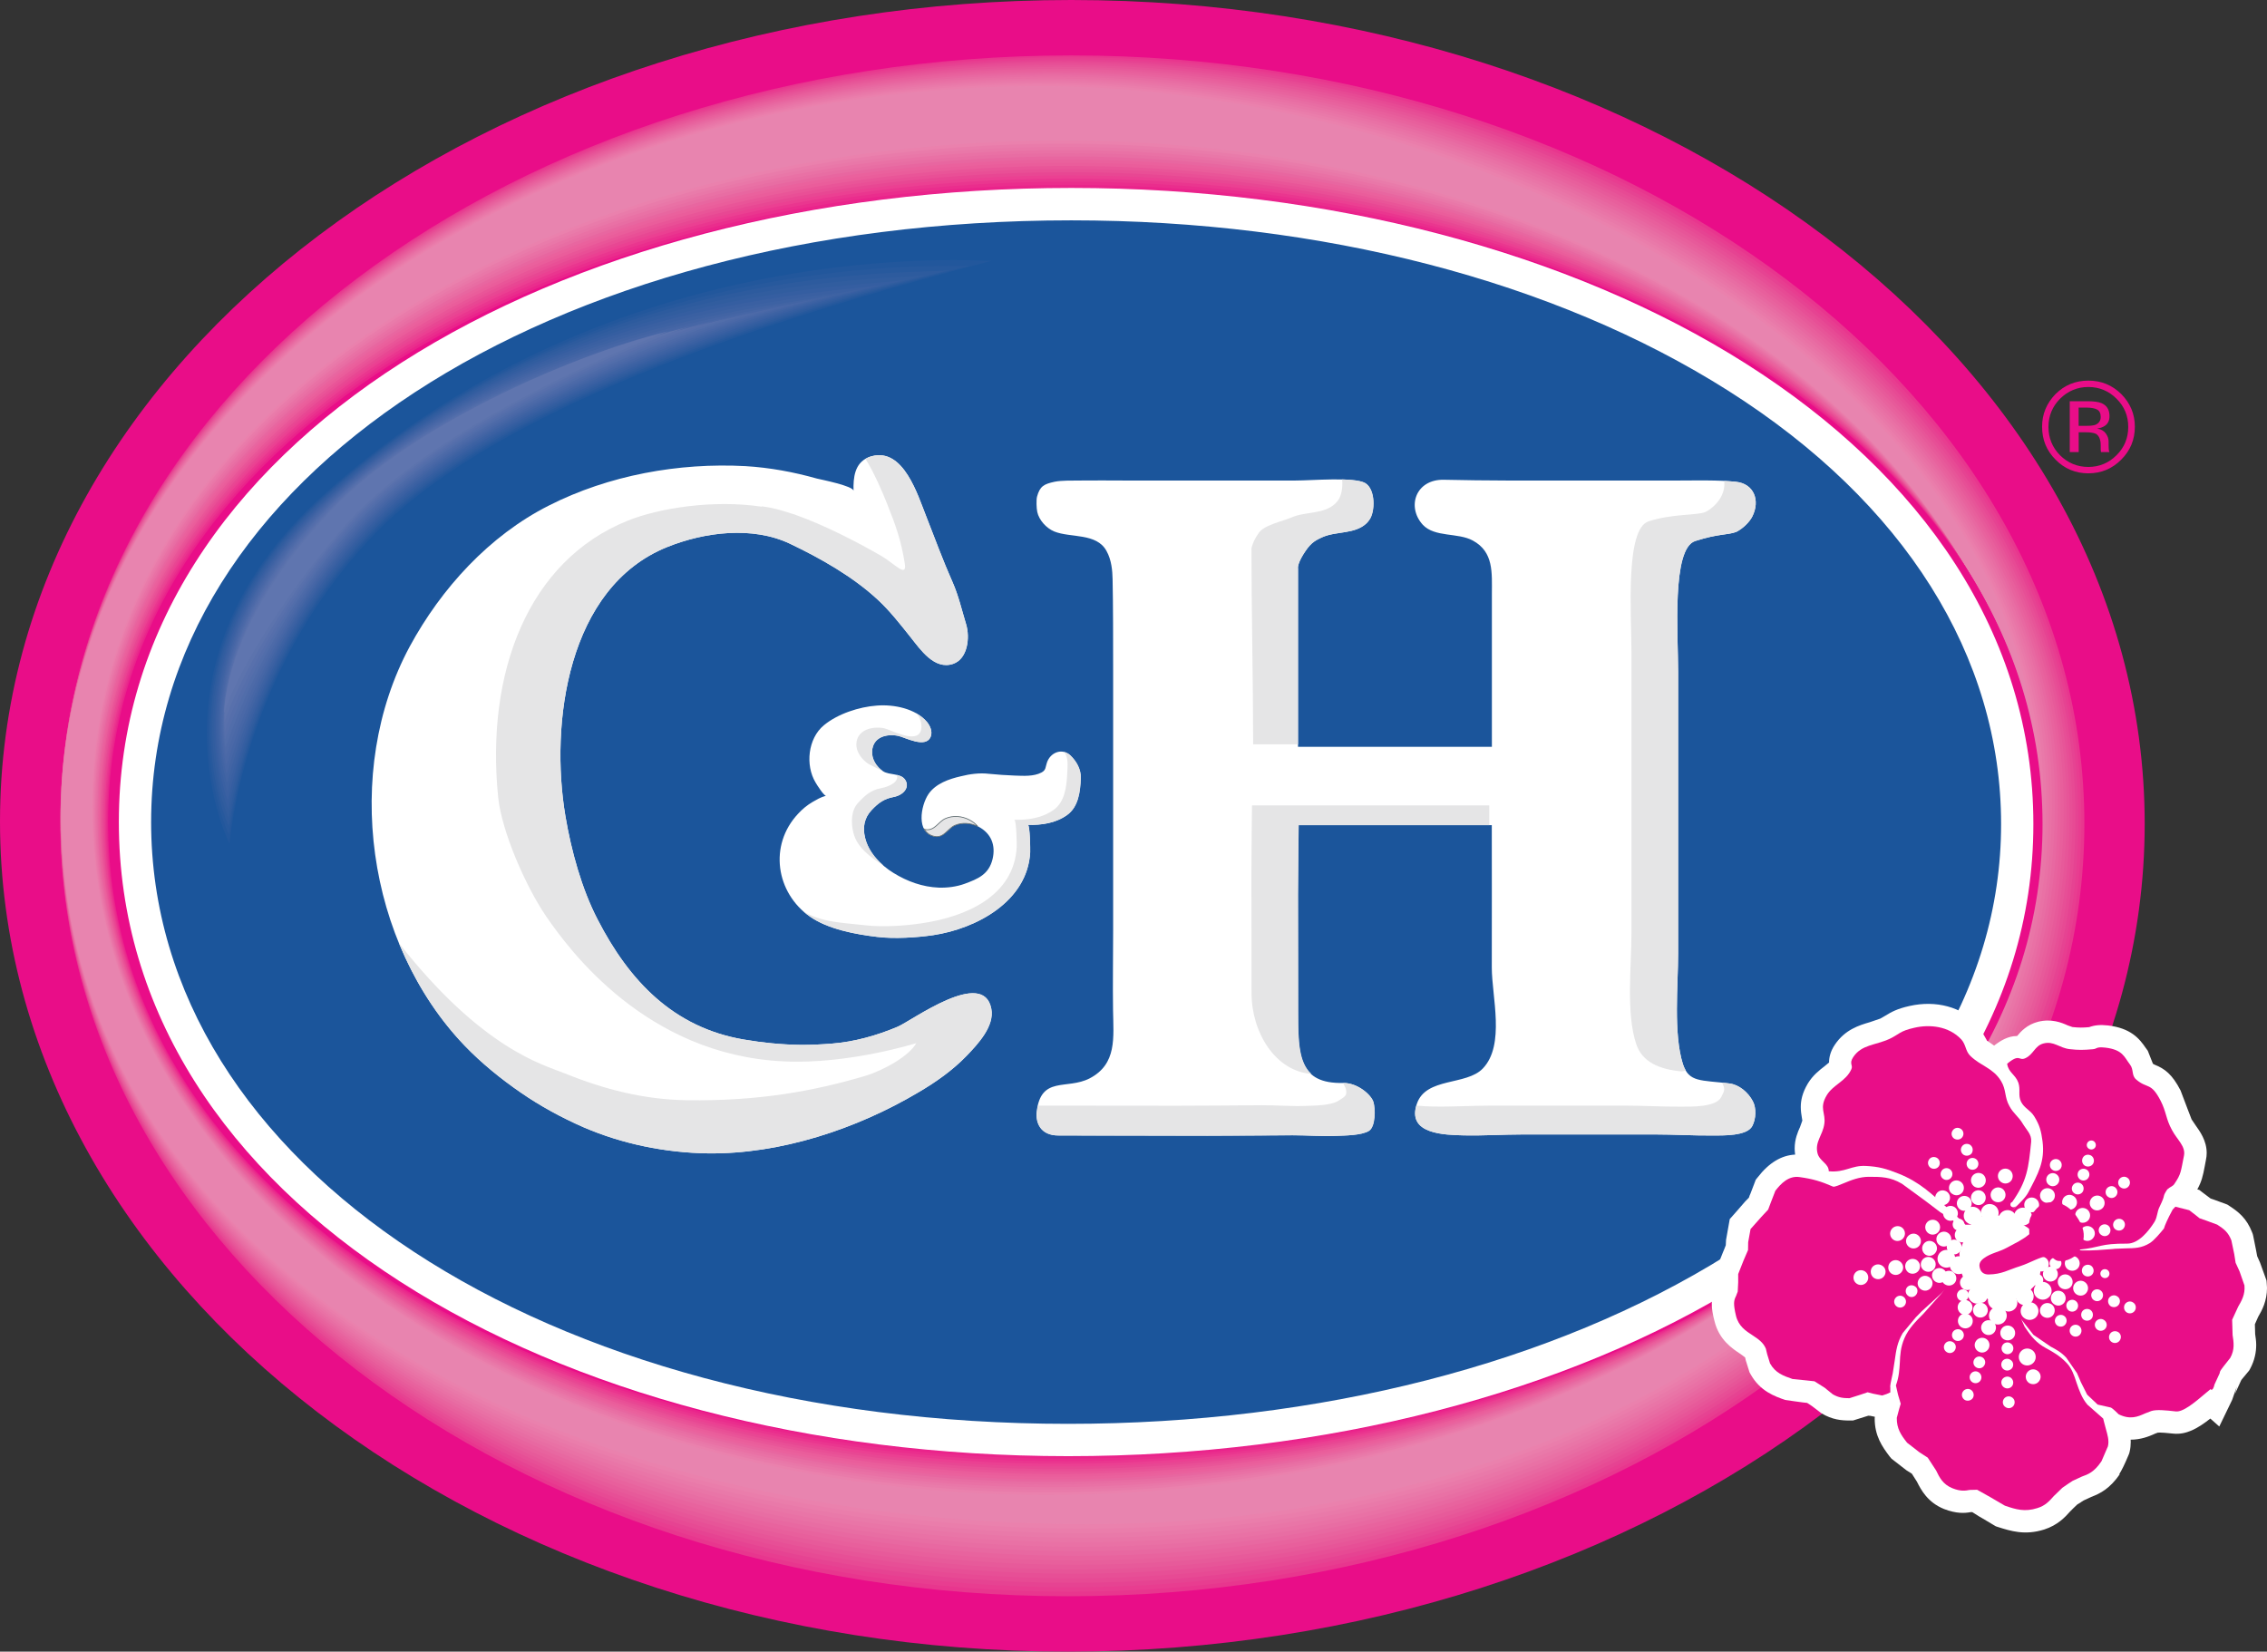 <?xml version="1.0" encoding="UTF-8" standalone="no"?>
<svg
   xmlns:dc="http://purl.org/dc/elements/1.1/"
   xmlns:cc="http://creativecommons.org/ns#"
   xmlns:rdf="http://www.w3.org/1999/02/22-rdf-syntax-ns#"
   xmlns:svg="http://www.w3.org/2000/svg"
   xmlns="http://www.w3.org/2000/svg"
   xmlns:xlink="http://www.w3.org/1999/xlink"
   xmlns:sodipodi="http://sodipodi.sourceforge.net/DTD/sodipodi-0.dtd"
   xmlns:inkscape="http://www.inkscape.org/namespaces/inkscape"
   version="1.1"
   id="Layer_1"
   x="0px"
   y="0px"
   width="468"
   height="341"
   viewBox="0 0 468 341"
   enable-background="new 0 0 612 792"
   xml:space="preserve">
		<rect x="0" y="0" width="468" height="341" fill="#333333" stroke="none"/>
		<path
   clip-path="none"
   d="m 434.553,170.096 c 0,90.148 -97.178,162.707 -214.138,162.707 -116.96,0 -212.218,-73.067 -212.218,-163.206 0,-90.148 95.983,-161.399 212.952,-161.399 116.979,0 213.404,71.75 213.404,161.898"
   id="path187"
   style="fill:#e90d88" /><path
   clip-path="none"
   d="m 434.553,170.096 c 0,90.148 -97.178,162.707 -214.138,162.707 -116.96,0 -212.218,-73.067 -212.218,-163.206 0,-90.148 95.983,-161.399 212.952,-161.399 116.979,0 213.404,71.75 213.404,161.898 z"
   id="path189"
   style="fill:none;stroke:#e90d88;stroke-width:16.394" /><path
   clip-path="none"
   d="m 430.299,170.106 c 0,88.351 -95.258,159.46 -209.865,159.46 -114.626,0 -207.983,-71.599 -207.983,-159.959 0,-88.351 94.101,-158.161 208.699,-158.161 114.626,0 209.15,70.31 209.15,158.66"
   id="path191"
   style="fill:#e8368e" /><path
   clip-path="none"
   d="m 429.688,169.447 c 0.169,88.416 -94.345,159.187 -209,159.187 -114.645,0 -208.209,-70.724 -208.209,-159.112 0,-87.682 93.611,-157.616 208.171,-157.681 113.233,-0.038 208.868,69.613 209.037,157.606"
   id="path193"
   style="fill:#e83d90" /><path
   clip-path="none"
   d="m 429.067,168.769 c 0.329,88.463 -93.442,158.943 -208.106,158.943 -114.692,0 -208.454,-69.839 -208.454,-158.312 0,-86.977 93.131,-157.041 207.635,-157.154 111.859,-0.094 208.614,68.898 208.924,156.524"
   id="path195"
   style="fill:#e64392" /><path
   clip-path="none"
   d="m 428.455,168.101 c 0.499,88.52 -92.567,158.688 -207.259,158.688 -114.692,0 -208.699,-68.964 -208.699,-157.503 0,-86.271 92.661,-156.505 207.127,-156.656 110.466,-0.122 208.379,68.211 208.83,155.47"
   id="path197"
   style="fill:#e74a94" /><path
   clip-path="none"
   d="m 427.834,167.452 c 0.649,88.567 -91.654,158.397 -206.383,158.397 -114.711,0 -208.943,-68.107 -208.943,-156.665 0,-85.603 92.19,-155.922 206.581,-156.176 109.111,-0.16 208.162,67.515 208.746,154.444"
   id="path199"
   style="fill:#e74f96" /><path
   clip-path="none"
   d="m 427.241,166.783 c 0.809,88.614 -90.797,158.133 -205.546,158.133 -114.767,0 -209.197,-67.213 -209.197,-155.827 0,-84.897 91.739,-155.404 206.063,-155.677 107.747,-0.188 207.927,66.799 208.68,153.371"
   id="path201"
   style="fill:#e75598" /><path
   clip-path="none"
   d="m 426.62,166.125 c 0.988,88.689 -89.875,157.888 -204.661,157.888 -114.795,0 -209.433,-66.329 -209.433,-155.028 0,-84.2 91.23,-154.82 205.546,-155.159 106.335,-0.282 207.663,66.094 208.548,152.298"
   id="path203"
   style="fill:#e75a9a" /><path
   clip-path="none"
   d="m 426.017,165.466 c 1.148,88.708 -89,157.597 -203.805,157.597 -114.824,0 -209.687,-65.435 -209.687,-154.19 0,-83.504 90.788,-154.275 205.019,-154.67 104.97,-0.282 207.437,65.416 208.473,151.263"
   id="path205"
   style="fill:#e85f9c" /><path
   clip-path="none"
   d="m 425.396,164.779 c 1.318,88.793 -88.068,157.371 -202.93,157.371 -114.871,0 -209.922,-64.588 -209.922,-153.399 0,-82.798 90.299,-153.71 204.492,-154.143 103.587,-0.348 207.165,64.71 208.36,150.171"
   id="path207"
   style="fill:#e8639e" /><path
   clip-path="none"
   d="m 424.803,164.12 c 1.44,88.821 -87.231,157.098 -202.111,157.098 -114.861,0 -210.129,-63.713 -210.129,-152.552 0,-82.12 89.819,-153.183 203.946,-153.663 C 318.741,14.607 423.448,79.007 424.803,164.12"
   id="path209"
   style="fill:#e868a1" /><path
   clip-path="none"
   d="m 424.182,163.452 c 1.619,88.906 -86.318,156.806 -201.207,156.806 -114.918,0 -210.402,-62.781 -210.402,-151.687 0,-81.433 89.339,-152.609 203.438,-153.164 100.83,-0.452 206.666,63.308 208.171,148.045"
   id="path211"
   style="fill:#e86da3" /><path
   clip-path="none"
   d="m 423.58,162.784 c 1.788,88.943 -85.424,156.562 -200.351,156.562 -114.937,0 -210.637,-61.924 -210.637,-150.887 0,-80.746 88.849,-152.072 202.892,-152.647 99.474,-0.508 206.421,62.593 208.096,146.972"
   id="path213"
   style="fill:#e971a5" /><path
   clip-path="none"
   d="m 422.959,162.125 c 1.957,88.99 -84.53,156.298 -199.466,156.298 -114.984,0 -210.882,-61.049 -210.882,-150.068 0,-80.05 88.398,-151.517 202.355,-152.148 98.082,-0.555 206.186,61.887 207.993,145.918"
   id="path215"
   style="fill:#e975a7" /><path
   clip-path="none"
   d="m 422.357,161.466 c 2.117,89.038 -83.626,156.016 -198.61,156.016 -115.003,0 -211.136,-60.127 -211.136,-149.23 0,-79.354 87.918,-150.962 201.847,-151.668 96.698,-0.574 205.941,61.219 207.899,144.882"
   id="path217"
   style="fill:#e979a9" /><path
   clip-path="none"
   d="m 421.745,160.807 c 2.259,89.085 -82.751,155.752 -197.791,155.752 -115.003,0 -211.334,-59.271 -211.334,-148.44 0,-78.648 87.428,-150.378 201.339,-151.131 95.305,-0.621 205.696,60.503 207.786,143.819"
   id="path219"
   style="fill:#ea7dab" /><path
   clip-path="none"
   d="m 421.143,160.149 c 2.447,89.15 -81.857,155.46 -196.916,155.46 -115.021,0 -211.597,-58.386 -211.597,-147.574 0,-77.97 86.977,-149.842 200.821,-150.661 93.912,-0.659 205.414,59.816 207.692,142.774"
   id="path221"
   style="fill:#ea81ad" /><path
   clip-path="none"
   d="m 420.521,159.471 c 2.597,89.207 -80.972,155.235 -196.031,155.235 -115.097,0 -211.842,-57.501 -211.842,-146.765 0,-77.302 86.487,-149.306 200.266,-150.162 92.548,-0.706 205.198,59.101 207.607,141.692"
   id="path223"
   style="fill:#e884af" /><path
   clip-path="none"
   d="M 418.799,165.682 C 420.38,246.504 329.404,306.96 221.159,309.134 112.894,311.289 20.384,249.337 18.803,168.496 17.222,87.646 105.112,30.587 213.376,28.404 321.612,26.239 417.237,84.879 418.799,165.682"
   id="path225"
   style="fill:#e884af" /><path
   clip-path="none"
   d="M 418.978,165.974 C 420.465,246.626 329.319,306.575 221.112,308.617 112.876,310.612 20.507,249.243 19.029,168.581 17.542,87.9 105.629,31.096 213.865,29.063 c 108.189,-2.052 203.654,56.231 205.113,136.911"
   id="path227"
   style="fill:#ea81ad" /><path
   clip-path="none"
   d="M 419.166,166.247 C 420.54,246.768 329.216,306.16 221.055,308.071 112.866,309.953 20.619,249.186 19.236,168.647 17.881,88.098 106.137,31.613 214.336,29.712 322.487,27.811 417.773,85.726 419.166,166.247"
   id="path229"
   style="fill:#e97baa" /><path
   clip-path="none"
   d="M 419.345,166.529 C 420.606,246.881 329.131,305.775 221.017,307.544 112.866,309.304 20.742,249.083 19.462,168.722 18.191,88.362 106.664,32.131 214.806,30.371 322.939,28.592 418.056,86.169 419.345,166.529"
   id="path231"
   style="fill:#e977a8" /><path
   clip-path="none"
   d="M 419.533,166.793 C 420.691,247.003 329.046,305.389 220.942,307.026 112.847,308.636 20.883,249.017 19.66,168.779 18.502,88.559 107.182,32.63 215.277,31.011 323.372,29.392 418.329,86.573 419.533,166.793"
   id="path233"
   style="fill:#e971a5" /><path
   clip-path="none"
   d="m 419.684,167.085 c 1.073,80.069 -90.741,137.909 -198.789,139.386 C 112.838,307.958 20.987,248.932 19.895,168.892 18.813,88.804 107.718,33.128 215.776,31.66 323.795,30.164 418.63,87.025 419.684,167.085"
   id="path235"
   style="fill:#e86da3" /><path
   clip-path="none"
   d="M 419.863,167.358 C 420.86,247.257 328.849,304.598 220.848,305.935 112.819,307.299 21.099,248.866 20.121,168.948 19.142,89.02 108.217,33.655 216.237,32.319 324.237,30.936 418.893,87.439 419.863,167.358"
   id="path237"
   style="fill:#e866a0" /><path
   clip-path="none"
   d="M 420.051,167.649 C 420.926,247.408 328.774,304.184 220.763,305.426 112.791,306.64 21.222,248.782 20.318,169.023 19.453,89.265 108.744,34.173 216.707,32.968 324.68,31.745 419.166,87.9 420.051,167.649"
   id="path239"
   style="fill:#ea619d" /><path
   clip-path="none"
   d="M 420.239,167.913 C 421.02,247.52 328.67,303.808 220.745,304.89 112.8,305.972 21.344,248.697 20.563,169.108 19.773,89.491 109.252,34.681 217.197,33.599 325.131,32.545 419.449,88.333 420.239,167.913"
   id="path241"
   style="fill:#ea5d9b" /><path
   clip-path="none"
   d="m 420.409,168.195 c 0.696,79.457 -91.823,135.208 -199.72,136.14 C 112.781,305.285 21.448,248.64 20.77,169.183 20.074,89.726 109.77,35.208 217.658,34.267 325.574,33.317 419.722,88.738 420.409,168.195"
   id="path243"
   style="fill:#e95598" /><path
   clip-path="none"
   d="M 420.597,168.487 C 421.171,247.765 328.491,303.008 220.632,303.827 112.772,304.626 21.589,248.546 20.987,169.259 20.403,89.961 110.259,35.716 218.157,34.907 325.997,34.088 419.994,89.19 420.597,168.487"
   id="path245"
   style="fill:#e94f96" /><path
   clip-path="none"
   d="M 420.766,168.75 C 421.265,247.897 328.416,302.631 220.585,303.318 112.753,303.968 21.702,248.49 21.222,169.334 20.732,90.159 110.796,36.225 218.627,35.556 326.44,34.879 420.258,89.613 420.766,168.75"
   id="path247"
   style="fill:#e84793" /><path
   clip-path="none"
   d="M 420.926,169.042 C 421.35,248.01 328.312,302.198 220.538,302.782 112.744,303.318 21.815,248.415 21.438,169.409 21.043,90.404 111.313,36.752 219.088,36.215 326.882,35.66 420.55,90.018 420.926,169.042"
   id="path249"
   style="fill:#eb4092" /><path
   clip-path="none"
   d="M 421.114,169.324 C 421.415,248.16 328.218,301.831 220.472,302.227 112.725,302.66 21.965,248.339 21.655,169.484 21.372,90.63 111.831,37.26 219.578,36.855 c 107.728,-0.386 201.254,53.605 201.537,132.469"
   id="path251"
   style="fill:#ea368f" /><path
   clip-path="none"
   d="m 421.321,169.607 c 0.179,78.695 -93.197,131.82 -200.906,132.093 C 112.725,301.973 22.059,248.264 21.89,169.579 21.683,90.855 112.339,37.777 220.039,37.504 327.757,37.241 421.114,90.893 421.321,169.607"
   id="path253"
   style="fill:#ea2d8d" /><path
   clip-path="none"
   d="m 421.491,169.87 c 0.085,78.544 -93.461,131.152 -201.104,131.293 C 112.716,301.286 22.182,248.179 22.097,169.635 21.994,91.1 112.857,38.276 220.538,38.173 328.181,38.013 421.387,91.345 421.491,169.87"
   id="path255"
   style="fill:#ea238b" /><path
   clip-path="none"
   d="m 421.66,170.143 c 0,78.403 -93.724,130.502 -201.349,130.502 -107.634,0 -197.998,-52.532 -197.998,-130.917 0,-78.413 91.061,-130.926 198.695,-130.926 107.624,0 200.652,52.965 200.652,131.34"
   id="path257"
   style="fill:#e90d88" /><path
   clip-path="none"
   d="m 419.769,170.143 c 0,78.403 -92.736,130.502 -199.259,130.502 -106.523,0 -195.975,-52.532 -195.975,-130.917 0,-78.413 90.129,-130.926 196.643,-130.926 106.523,0 198.591,52.965 198.591,131.34"
   id="path259"
   style="fill:#ffffff" /><path
   clip-path="none"
   d="m 31.197,169.71 c 0,70.846 81.377,124.263 189.312,124.263 51.817,0 100.105,-12.366 136.046,-34.84 36.439,-22.812 56.551,-54.405 56.551,-88.99 0,-34.67 -19.98,-66.413 -56.268,-89.433 -35.828,-22.718 -84.012,-35.216 -135.669,-35.216 -108.302,0 -189.971,53.389 -189.971,124.216"
   id="path261"
   style="fill:#1b559b" /><path
   clip-path="none"
   d="m 209.226,52.882 c 0,0 -78.563,-8.592 -142.831,49.37 -38.971,35.122 -18.963,73.726 -18.963,73.726 0,0 1.562,-35.047 29.353,-64.635 C 99.051,87.646 147.15,68.918 209.226,52.882"
   id="path263"
   style="fill:#1b559b" /><path
   clip-path="none"
   d="m 47.366,174.199 c 0,0 -18.775,-37.371 19.17,-71.797 C 127.801,47.038 203.438,54.181 204.746,53.842 146.576,68.9 98.618,87.533 76.483,111.136 49.718,139.67 47.544,173.616 47.366,174.199"
   id="path265"
   style="fill:#22579c" /><path
   clip-path="none"
   d="m 47.29,172.402 c 0,0 -17.561,-36.129 19.415,-69.839 C 124.941,49.795 197.622,55.489 200.276,54.821 145.993,68.853 98.157,87.402 76.144,110.92 50.424,138.362 47.657,171.244 47.29,172.402"
   id="path267"
   style="fill:#27599d" /><path
   clip-path="none"
   d="m 47.224,170.586 c 0,0 -16.422,-34.952 19.631,-67.872 C 121.91,52.402 191.843,56.778 195.834,55.799 145.4,68.815 97.686,87.27 75.834,110.741 51.13,137.129 47.77,168.863 47.224,170.586"
   id="path269"
   style="fill:#2d5b9e" /><path
   clip-path="none"
   d="m 47.14,168.779 c 0,0 -15.199,-33.673 19.848,-65.886 C 119.021,55.112 186.056,58.077 191.373,56.759 144.807,68.777 97.235,87.138 75.495,110.524 51.836,135.868 47.893,166.482 47.14,168.779"
   id="path271"
   style="fill:#315d9f" /><path
   clip-path="none"
   d="m 47.074,166.991 c 0,0 -14.004,-32.44 20.102,-63.92 C 116.151,57.842 180.268,59.413 186.921,57.738 144.252,68.758 96.83,87.025 75.203,110.327 52.532,134.579 47.987,164.101 47.074,166.991"
   id="path273"
   style="fill:#355ea1" /><path
   clip-path="none"
   d="m 46.999,165.193 c 0,0 -12.808,-31.207 20.328,-61.962 C 113.271,60.543 174.48,60.684 182.451,58.689 143.678,68.74 96.369,86.884 74.855,110.11 53.238,133.327 48.1,161.72 46.999,165.193"
   id="path275"
   style="fill:#3a60a2" /><path
   clip-path="none"
   d="m 46.923,163.395 c 0,0 -11.604,-29.983 20.554,-60.014 C 110.391,63.281 168.664,61.982 177.99,59.667 143.085,68.702 95.917,86.771 74.545,109.903 53.953,132.066 48.231,159.339 46.923,163.395"
   id="path277"
   style="fill:#3d62a3" /><path
   clip-path="none"
   d="m 46.867,161.607 c 0,0 -10.399,-28.751 20.751,-58.066 39.884,-37.522 95.258,-40.26 105.921,-42.914 -31.038,8.037 -78.064,26.003 -99.314,49.078 -19.575,21.099 -25.88,47.281 -27.358,51.902"
   id="path279"
   style="fill:#4264a4" /><path
   clip-path="none"
   d="m 46.792,159.791 c 0,0 -9.204,-27.452 20.977,-56.09 C 104.613,68.777 157.07,64.599 169.05,61.587 141.89,68.636 95.014,86.479 73.886,109.508 55.356,129.516 48.448,154.596 46.792,159.791"
   id="path281"
   style="fill:#4666a6" /><path
   clip-path="none"
   d="m 46.726,158.012 c 0,0 -7.971,-26.228 21.241,-54.123 C 101.799,71.525 151.301,65.916 164.608,62.575 141.334,68.598 94.609,86.357 73.566,109.282 56.043,128.255 48.561,152.215 46.726,158.012"
   id="path283"
   style="fill:#4a68a7" /><path
   clip-path="none"
   d="m 46.641,156.187 c 0,0 -6.738,-24.93 21.448,-52.137 C 98.919,74.283 145.494,67.196 160.157,63.554 140.742,68.58 94.129,86.263 73.246,109.103 56.758,127.003 48.683,149.834 46.641,156.187"
   id="path285"
   style="fill:#4d6aa8" /><path
   clip-path="none"
   d="m 46.566,154.408 c 0,0 -5.505,-23.706 21.674,-50.208 C 96.086,77.059 139.706,68.495 155.686,64.523 140.186,68.533 93.677,86.122 72.916,108.887 57.454,125.751 48.805,147.463 46.566,154.408"
   id="path287"
   style="fill:#516daa" /><path
   clip-path="none"
   d="m 46.49,152.62 c 0,0 -4.244,-22.455 21.909,-48.269 C 93.254,79.835 133.919,69.803 151.225,65.493 139.593,68.495 93.225,85.971 72.596,108.67 58.151,124.481 48.909,145.082 46.49,152.62"
   id="path289"
   style="fill:#556eab" /><path
   clip-path="none"
   d="m 46.434,150.813 c 0,0 -3.012,-21.118 22.125,-46.265 C 90.412,82.658 128.121,71.13 146.774,66.472 139.019,68.495 92.783,85.849 72.277,108.473 58.856,123.21 49.003,142.701 46.434,150.813"
   id="path291"
   style="fill:#5870ac" /><path
   clip-path="none"
   d="m 46.368,148.997 c 0,0 -1.732,-19.791 22.342,-44.298 18.907,-19.246 53.615,-32.299 73.585,-37.268 -3.896,1.016 -49.944,18.286 -70.347,40.853 -12.385,13.674 -22.822,32.044 -25.579,40.712"
   id="path293"
   style="fill:#5c73ad" /><path
   clip-path="none"
   d="m 46.274,147.209 c 0,0 -0.405,-18.455 22.586,-42.34 15.98,-16.601 47.657,-31.169 68.964,-36.449 0,0 -45.916,17.166 -66.197,39.658 -11.368,12.62 -22.389,29.871 -25.353,39.131"
   id="path295"
   style="fill:#5f75af" /><path
   clip-path="none"
   d="m 432.925,84.559 c -0.433,-0.245 -1.195,-0.405 -2.221,-0.405 h -1.59 v 3.764 h 1.694 c 0.781,0 1.365,-0.066 1.76,-0.207 0.743,-0.32 1.101,-0.847 1.101,-1.647 -0.009,-0.743 -0.254,-1.242 -0.743,-1.506 m -1.995,-1.722 c 1.327,0 2.287,0.141 2.899,0.395 1.073,0.461 1.656,1.327 1.656,2.682 0,0.922 -0.358,1.647 -1.045,2.061 -0.358,0.235 -0.866,0.414 -1.515,0.518 0.838,0.113 1.402,0.471 1.798,0.998 0.405,0.574 0.574,1.101 0.574,1.638 v 0.772 c 0,0.226 0,0.489 0.028,0.772 0.019,0.282 0.047,0.452 0.085,0.536 l 0.085,0.132 h -1.732 c 0,-0.009 -0.028,-0.056 -0.057,-0.094 0,-0.038 0,-0.066 -0.009,-0.122 l -0.028,-0.329 v -0.828 c 0,-1.214 -0.339,-2.005 -0.988,-2.4 -0.414,-0.188 -1.111,-0.32 -2.108,-0.32 h -1.449 v 4.094 h -1.845 V 82.837 h 3.651 z m -5.647,-0.518 c -1.59,1.6 -2.4,3.548 -2.4,5.825 0,2.287 0.809,4.244 2.381,5.844 1.6,1.59 3.557,2.419 5.844,2.419 2.287,0 4.235,-0.828 5.825,-2.419 1.619,-1.6 2.419,-3.557 2.419,-5.844 0,-2.277 -0.8,-4.226 -2.419,-5.825 -1.59,-1.59 -3.539,-2.419 -5.825,-2.419 -2.259,0 -4.216,0.828 -5.825,2.419 m 12.62,12.583 c -1.873,1.882 -4.122,2.823 -6.795,2.823 -2.644,0 -4.913,-0.941 -6.757,-2.823 -1.863,-1.854 -2.786,-4.122 -2.786,-6.804 0,-2.626 0.951,-4.865 2.786,-6.748 1.863,-1.845 4.122,-2.767 6.757,-2.767 2.673,0 4.913,0.922 6.795,2.767 1.863,1.882 2.814,4.122 2.814,6.748 0,2.692 -0.951,4.95 -2.814,6.804"
   id="path297"
   style="fill:#e90d88" /><path
   clip-path="none"
   d="m 179.986,94.187 c 6.569,-1.76 9.515,8.112 11.209,12.366 1.798,4.621 3.435,9.1 5.449,13.637 1.252,2.842 1.92,5.778 2.804,8.696 0.838,2.804 0.311,7.124 -2.663,8.169 -3.887,1.346 -6.776,-2.955 -8.828,-5.524 -2.127,-2.663 -4.226,-5.364 -6.729,-7.689 -5.138,-4.781 -11.811,-8.564 -18.126,-11.576 -7.736,-3.68 -17.608,-2.447 -25.325,0.659 -20.667,8.282 -24.28,36.458 -21.052,55.591 1.205,7.068 3.331,14.926 6.644,21.325 6.531,12.686 15.641,22.295 30.134,24.779 3.84,0.659 7.858,1.063 11.773,1.111 2.155,0.019 4.301,-0.094 6.465,-0.264 4.621,-0.358 9.307,-1.675 13.589,-3.491 2.927,-1.252 17.693,-12.206 19.321,-3.708 0.715,3.595 -2.814,7.331 -5.073,9.693 -2.889,3.002 -6.39,5.468 -9.966,7.557 -12.771,7.585 -28.506,12.808 -43.479,12.611 -8.752,-0.132 -17.655,-1.929 -25.701,-5.411 -4.461,-1.957 -8.875,-4.348 -12.865,-7.105 -4.103,-2.814 -8.188,-6.127 -11.594,-9.693 -20.347,-21.175 -25.259,-56.645 -11.406,-82.412 6.512,-12.027 16.441,-22.925 28.732,-29.127 12.375,-6.277 26.831,-8.884 40.599,-8.141 5.016,0.301 9.9,1.205 14.719,2.56 0.856,0.216 7.566,1.525 7.585,2.55 -0.075,-2.739 0.216,-5.703 3.021,-6.908 0.264,-0.104 0.508,-0.198 0.762,-0.254"
   id="path299"
   style="fill:#ffffff" /><path
   clip-path="none"
   d="m 267.96,117.366 v 36.825 h 40.025 v -31.527 c 0,-4.386 0.414,-8.705 -3.934,-11.058 -3.068,-1.685 -7.849,-0.621 -10.324,-3.256 -3.397,-3.727 -1.449,-9.411 4.338,-9.298 4.357,0.085 8.78,0.16 13.128,0.16 h 35.235 c 3.661,0 8.253,-0.132 11.933,0.254 3.727,0.395 5.073,3.859 3.36,7.218 -0.583,1.101 -1.892,2.437 -3.284,3.134 -1.882,0.706 -3.595,0.32 -8.479,1.882 -4.903,1.553 -3.529,19.311 -3.529,26.991 v 58.179 c 0,6.559 -1.007,16.488 0.998,22.841 1.223,3.802 3.68,3.247 9.618,3.99 1.957,0.235 3.849,1.816 4.818,3.67 0.743,1.402 0.668,3.633 -0.132,5.129 -1.101,2.07 -5.985,1.939 -8.385,1.939 -3.868,0.028 -7.755,-0.216 -11.651,-0.216 h -17.636 -9.665 c -4.103,0 -8.159,0.282 -12.272,0.188 -3.802,-0.113 -11.867,-0.179 -9.609,-6.559 1.892,-5.477 10.192,-3.689 13.599,-7.246 4.668,-4.875 1.854,-14.841 1.854,-20.855 0.028,-2.503 0,-29.391 0,-29.391 h -39.884 c 0,0 -0.141,9.618 -0.141,14.229 0,8.178 0.028,16.328 0.028,24.506 -0.028,8.837 0.216,14.709 9.298,14.493 2.955,-0.047 5.797,2.456 6.239,3.915 0.405,1.318 0.48,5.054 -0.903,5.976 -1.572,0.96 -5.035,0.96 -6.569,1.026 -2.908,0.151 -6.324,-0.113 -9.223,-0.113 -5.844,0.019 -11.698,0.075 -17.523,0.075 -10.296,0 -30.736,-0.028 -30.774,-0.028 -3.774,0.028 -4.753,-2.701 -4.508,-4.865 0.903,-7.557 6.192,-4.489 10.954,-6.936 5.656,-2.955 4.903,-8.432 4.818,-14.041 -0.075,-5.383 0.019,-10.992 0.019,-16.375 V 138.513 c 0,-5.844 0,-13.844 -0.113,-18.935 -0.038,-1.703 -0.198,-3.924 -1.252,-5.816 -2.042,-3.783 -7.435,-2.673 -10.785,-4.028 -1.666,-0.687 -3.153,-2.381 -3.51,-4.019 -0.179,-0.781 -0.216,-2.532 -0.057,-3.153 0.593,-2.202 1.459,-2.626 3.633,-3.096 1.468,-0.301 3.548,-0.226 5.073,-0.254 3.087,-0.047 6.305,0 9.411,0 h 35.207 c 3.529,0 12.103,-0.791 14.408,0.527 2.155,1.261 2.099,5.976 0.819,7.651 -0.179,0.254 -0.358,0.452 -0.546,0.649 -2.409,2.287 -6.183,1.59 -9.072,2.852 -1.835,0.809 -2.626,1.412 -3.981,3.576 -1.289,2.146 -1.073,2.899 -1.073,2.899"
   id="path301"
   style="fill:#ffffff" /><path
   clip-path="none"
   d="m 191.382,149.091 c 0.621,0.781 1.139,1.91 0.781,2.927 -0.951,2.673 -5.383,0.169 -6.785,-0.094 -2.466,-0.471 -5.185,0.301 -5.345,3.19 -0.085,1.647 0.903,3.181 2.259,4.122 1.346,0.856 3.642,0.348 4.593,1.779 0.979,1.515 -0.32,3.143 -2.419,3.539 -1.967,0.376 -3.124,1.214 -4.536,2.72 -1.515,1.6 -1.863,3.557 -1.336,5.722 0.734,3.059 3.2,5.6 5.863,7.237 2.852,1.76 5.995,2.899 9.364,3.03 1.75,0.057 3.661,-0.188 5.317,-0.791 2.72,-1.007 4.988,-1.91 5.769,-5.101 0.678,-2.852 -0.264,-5.298 -2.917,-6.701 -1.459,-0.762 -3.331,-0.951 -4.913,-0.235 -1.43,0.649 -2.221,2.635 -4.169,2.259 -3.83,-0.725 -2.852,-6.352 -1.223,-8.762 1.487,-2.155 4.254,-3.115 6.682,-3.661 1.863,-0.471 3.859,-0.734 5.778,-0.508 1.769,0.179 3.642,0.301 5.383,0.367 1.769,0.057 3.859,0.207 5.468,-0.631 0.979,-0.508 0.819,-1.176 1.129,-2.042 0.696,-2.099 3.096,-3.087 4.809,-1.515 1.28,1.214 2.249,2.899 2.174,4.724 -0.094,2.757 -0.489,5.948 -2.842,7.623 -2.343,1.675 -5.28,2.099 -8.075,2.014 0.423,0.047 0.508,5.129 0.471,5.665 -0.555,10.136 -11.077,15.773 -20.027,17.119 -3.435,0.499 -8.037,0.781 -11.5,0.358 -4.47,-0.518 -10.22,-1.59 -13.928,-4.197 -7.011,-4.913 -8.555,-14.719 -2.456,-21.231 0.875,-0.96 1.873,-1.788 3.021,-2.456 0.979,-0.518 1.402,-0.885 2.852,-1.308 -0.339,0.423 -2.061,-2.334 -2.268,-2.71 -2.127,-3.548 -1.581,-9.063 1.722,-11.801 2.861,-2.372 7.303,-3.811 10.936,-4.066 3.454,-0.282 8.037,0.593 10.371,3.416"
   id="path303"
   style="fill:#ffffff" /><path
   clip-path="none"
   d="m 185.322,211.975 c -4.273,1.816 -8.969,3.134 -13.589,3.491 -2.136,0.169 -4.301,0.282 -6.456,0.264 -3.915,-0.047 -7.933,-0.452 -11.754,-1.111 -14.531,-2.485 -23.622,-12.103 -30.153,-24.779 -3.322,-6.399 -5.458,-14.248 -6.644,-21.325 -3.228,-19.133 0.386,-47.309 21.062,-55.591 7.717,-3.087 17.58,-4.338 25.306,-0.659 6.315,3.012 13.006,6.795 18.154,11.576 2.485,2.325 4.602,5.025 6.71,7.689 2.052,2.569 4.913,6.87 8.837,5.524 2.955,-1.045 3.482,-5.364 2.644,-8.169 -0.894,-2.917 -1.543,-5.854 -2.786,-8.696 -2.033,-4.555 -3.633,-9.016 -5.487,-13.637 -1.713,-4.254 -4.621,-14.117 -11.199,-12.366 -0.235,0.056 -0.48,0.151 -0.743,0.254 -0.198,0.085 -0.348,0.207 -0.546,0.311 1.769,2.795 3.595,7.077 4.433,9.204 1.854,4.63 2.946,7.745 3.68,12.423 0.471,3.04 -2.174,-0.047 -4.837,-1.59 -5.214,-3.012 -11.83,-6.39 -17.599,-8.442 -0.113,-0.028 -0.207,-0.113 -0.32,-0.122 -0.169,-0.075 -0.329,-0.104 -0.489,-0.141 -2.296,-0.791 -4.451,-1.336 -6.334,-1.553 -0.019,0 0.038,0.057 0.104,0.094 -10.145,-1.534 -21.401,0.329 -27.687,2.861 -20.685,8.3 -29.381,31.48 -26.784,57.115 0.734,7.152 5.731,18.464 9.872,24.544 4.724,6.879 20.667,28.732 49.154,29.993 13.222,0.659 27.283,-3.764 27.283,-3.764 -1.355,2.56 -6.654,5.609 -10.644,6.795 -10.493,3.087 -21.768,5.204 -36.759,4.988 -8.771,-0.122 -17.015,-2.24 -25.137,-5.534 -4.536,-1.826 -17.034,-4.988 -34.209,-26.859 3.2,7.821 7.717,15.105 13.533,21.156 3.435,3.567 7.519,6.879 11.594,9.675 4.009,2.776 8.423,5.167 12.874,7.124 8.056,3.482 16.949,5.28 25.701,5.411 15.02,0.179 30.708,-5.025 43.507,-12.611 3.557,-2.089 7.058,-4.555 9.947,-7.557 2.287,-2.362 5.778,-6.089 5.082,-9.693 -1.638,-8.498 -16.385,2.456 -19.321,3.708"
   id="path305"
   style="fill:#e5e5e6" /><path
   clip-path="none"
   d="m 361.74,232.501 c 0.781,-1.496 0.856,-3.727 0.113,-5.129 -0.969,-1.854 -2.833,-3.435 -4.818,-3.67 -0.536,-0.057 -1.016,-0.113 -1.506,-0.188 0.612,1.402 0.536,1.572 -0.207,3.012 -1.101,2.08 -5.985,1.957 -8.366,1.957 -3.896,0.028 -7.783,-0.216 -11.651,-0.216 h -17.646 -9.665 c -4.103,0 -8.178,0.273 -12.272,0.188 -0.903,-0.028 -2.108,-0.066 -3.332,-0.188 -1.713,5.957 6.042,6.042 9.759,6.145 4.084,0.094 8.178,-0.188 12.253,-0.188 h 9.684 17.636 c 3.868,0 7.764,0.245 11.66,0.216 2.353,0 7.275,0.132 8.357,-1.939"
   id="path307"
   style="fill:#e5e5e6" /><path
   clip-path="none"
   d="m 258.464,166.285 c 0,0 -0.122,9.646 -0.122,14.22 0,8.188 0.028,16.338 0.028,24.506 0,8.253 4.969,16.149 12.319,16.705 l 0.019,-0.009 c -2.588,-2.362 -2.71,-6.842 -2.71,-12.611 0.019,-8.178 -0.028,-16.328 -0.028,-24.506 0,-4.583 0.141,-14.229 0.141,-14.229 h 39.338 v -4.075 h -48.984 z"
   id="path309"
   style="fill:#e5e5e6" /><path
   clip-path="none"
   d="m 267.96,117.366 c 0,0 -0.216,-0.753 1.111,-2.899 1.355,-2.165 2.146,-2.767 3.981,-3.576 2.889,-1.261 6.663,-0.565 9.072,-2.852 0.188,-0.198 0.367,-0.395 0.546,-0.649 1.28,-1.675 1.336,-6.39 -0.819,-7.651 -0.894,-0.499 -2.701,-0.687 -4.771,-0.753 h -0.009 c 0.179,1.656 -0.179,3.444 -0.847,4.338 -0.198,0.226 -0.367,0.433 -0.555,0.631 -2.39,2.277 -6.174,1.609 -9.044,2.88 -1.854,0.8 -5.91,1.609 -6.861,3.35 -0.631,0.828 -1.252,2.127 -1.412,3.096 0,12.263 0.348,28.111 0.348,40.392 h 9.26 v -36.308 z"
   id="path311"
   style="fill:#e5e5e6" /><path
   clip-path="none"
   d="m 358.362,99.485 c -0.762,-0.094 -1.572,-0.122 -2.372,-0.188 l -0.038,0.019 c 0.113,1.045 -0.075,2.193 -0.678,3.303 -0.583,1.111 -1.873,2.437 -3.266,3.124 -1.892,0.687 -6.785,0.311 -11.66,1.892 -4.903,1.534 -3.548,19.311 -3.548,27 v 58.151 c 0,6.578 -1.158,16.535 1.007,22.841 1.233,3.651 4.762,5.157 9.317,5.581 0.301,-0.019 0.593,-0.104 0.894,-0.169 -0.216,-0.386 -0.414,-0.828 -0.602,-1.327 -1.995,-6.362 -0.979,-16.281 -0.979,-22.841 v -58.179 c 0,-7.661 -1.365,-25.438 3.529,-26.991 4.894,-1.562 6.597,-1.205 8.489,-1.882 1.374,-0.715 2.71,-2.014 3.275,-3.134 1.713,-3.36 0.348,-6.842 -3.369,-7.199"
   id="path313"
   style="fill:#e5e5e6" /><path
   clip-path="none"
   d="m 277.314,223.617 c -0.066,0 0.593,1.195 0.518,1.195 0.358,1.43 -0.216,1.609 -1.543,2.466 -1.543,0.988 -5.035,0.988 -6.55,1.045 -2.927,0.132 -6.343,-0.151 -9.232,-0.132 -5.825,0.038 -11.698,0.104 -17.542,0.104 -8.291,0 -23.236,-0.028 -28.666,-0.028 -0.113,0.386 -0.179,0.819 -0.235,1.318 -0.254,2.155 0.715,4.875 4.498,4.847 0.047,0 20.46,0.075 30.774,0.075 5.835,0 11.679,-0.075 17.504,-0.113 2.927,-0.019 6.343,0.245 9.242,0.113 1.534,-0.075 5.016,-0.066 6.55,-1.026 1.402,-0.903 1.327,-4.658 0.903,-5.976 -0.442,-1.449 -3.266,-3.962 -6.221,-3.887"
   id="path315"
   style="fill:#e5e5e6" /><path
   clip-path="none"
   d="m 191.006,171.263 c -0.094,0 -0.132,-0.057 -0.198,-0.094 0.433,0.753 1.092,1.327 2.127,1.515 1.939,0.376 2.729,-1.609 4.15,-2.259 1.534,-0.678 3.322,-0.508 4.762,0.198 -0.471,-0.546 -1.045,-0.998 -1.76,-1.365 -1.468,-0.772 -3.341,-0.951 -4.913,-0.254 -1.449,0.621 -2.23,2.626 -4.169,2.259"
   id="path317"
   style="fill:#e5e5e6" /><path
   clip-path="none"
   d="m 191.006,171.263 c -0.094,0 -0.132,-0.057 -0.198,-0.094 0.433,0.753 1.092,1.327 2.127,1.515 1.939,0.376 2.729,-1.609 4.15,-2.259 1.534,-0.678 3.322,-0.508 4.762,0.198 -0.471,-0.546 -1.045,-0.998 -1.76,-1.365 -1.468,-0.772 -3.341,-0.951 -4.913,-0.254 -1.449,0.621 -2.23,2.626 -4.169,2.259 z"
   id="path319"
   style="fill:none;stroke:#5f6c70;stroke-width:0.16" /><path
   clip-path="none"
   d="m 176.786,153.57 c -0.075,1.647 1.111,3.228 2.466,4.131 0.216,0.122 3.096,1.6 3.35,1.675 -0.104,-0.075 -0.207,-0.104 -0.32,-0.151 -1.355,-0.932 -2.334,-2.466 -2.24,-4.122 0.16,-2.899 2.88,-3.661 5.327,-3.19 1.402,0.264 5.844,2.776 6.795,0.094 0.358,-1.035 -0.16,-2.174 -0.772,-2.927 -0.649,-0.781 -1.468,-1.383 -2.39,-1.882 0,-0.028 -0.028,-0.028 -0.028,-0.028 0.16,0.169 0.32,0.301 0.489,0.471 0.621,0.781 0.969,2.249 0.621,3.284 -0.96,2.692 -6.192,-0.282 -7.614,-0.583 -2.456,-0.442 -5.534,0.348 -5.684,3.228"
   id="path321"
   style="fill:#e5e5e6" /><path
   clip-path="none"
   d="m 182.319,178.641 c -1.769,-1.534 -3.181,-3.444 -3.727,-5.656 -0.555,-2.165 -0.169,-4.122 1.318,-5.722 1.43,-1.506 2.588,-2.343 4.583,-2.72 2.061,-0.395 3.369,-2.023 2.353,-3.539 -0.386,-0.593 -0.988,-0.856 -1.685,-1.007 h -0.038 c 0.555,1.374 -1.43,2.4 -3.332,2.757 -1.986,0.376 -3.2,1.449 -4.611,2.964 -1.478,1.572 -1.543,4.084 -0.998,6.239 0.725,2.993 3.539,5.044 6.098,6.682 h 0.038 z"
   id="path323"
   style="fill:#e5e5e6" /><path
   clip-path="none"
   d="m 223.126,160.657 c 0.075,-1.826 -0.903,-3.52 -2.174,-4.724 -0.386,-0.358 -0.828,-0.555 -1.261,-0.687 h -0.019 c 0.941,1.129 0.715,2.889 0.649,4.367 -0.113,2.757 -0.48,5.957 -2.842,7.623 -2.362,1.666 -5.28,2.089 -8.093,2.023 0.442,0.028 0.536,5.101 0.499,5.647 -0.555,10.154 -10.578,14.389 -19.528,15.707 -3.463,0.536 -8.15,0.828 -11.613,0.433 -4.273,-0.508 -9.166,-0.546 -12.912,-2.899 0.423,0.405 0.885,0.753 1.393,1.092 3.717,2.607 9.467,3.68 13.919,4.197 3.473,0.423 8.065,0.141 11.51,-0.376 8.95,-1.336 19.471,-6.964 20.027,-17.1 0.028,-0.546 -0.047,-5.618 -0.471,-5.665 2.804,0.066 5.731,-0.339 8.075,-2.033 2.353,-1.638 2.748,-4.828 2.842,-7.604"
   id="path325"
   style="fill:#e5e5e6" /><path
   clip-path="none"
   d="m 412.757,245.987 c 0.179,-0.216 0.395,-0.358 0.621,-0.508 -0.047,0.028 -0.104,0.057 -0.169,0.113 -0.113,0.151 -0.282,0.282 -0.423,0.423 -0.009,0 -0.028,-0.028 -0.028,-0.028 m 55.243,19.914 c 0,-0.282 -0.019,-0.593 -0.057,-0.932 l -0.047,-0.593 -1.318,-3.651 c 0,0 -0.386,-0.856 -0.612,-1.383 -0.085,-0.508 -0.216,-1.176 -0.216,-1.176 -0.028,-0.198 -0.602,-3.012 -0.602,-3.012 l -0.094,-0.376 -0.122,-0.32 c -1.148,-2.993 -2.936,-4.329 -4.687,-5.468 l -0.442,-0.292 -2.588,-0.951 c -0.075,-0.038 -0.48,-0.169 -0.856,-0.292 -0.038,-0.038 -0.151,-0.113 -0.151,-0.113 -0.169,-0.141 -1.487,-1.12 -1.487,-1.12 l -0.706,-0.546 -0.405,-0.104 c 0.885,-1.609 1.167,-2.795 1.543,-4.818 l 0.235,-1.252 c 0.104,-0.48 0.16,-0.988 0.16,-1.44 0,-2.579 -1.421,-4.498 -2.296,-5.731 l -0.819,-1.214 -0.838,-2.174 -1.44,-3.802 c -1.713,-3.331 -3.266,-4.489 -5.345,-5.317 0,0 -0.188,-0.085 -0.358,-0.188 -0.452,-1.129 -1.063,-2.692 -1.063,-2.692 0,0.009 -0.395,-0.536 -0.395,-0.536 -1.336,-1.995 -3.134,-4.131 -7.802,-4.687 -1.628,-0.179 -2.776,-0.066 -3.915,0.348 -1.336,0.122 -2.099,0.122 -3.435,-0.019 -0.009,0 -0.979,-0.339 -0.979,-0.339 -1.261,-0.574 -3.36,-1.449 -6.164,-0.743 -2.277,0.602 -3.539,2.023 -4.282,2.927 -1.892,0 -3.435,0.969 -4.753,1.986 -0.395,-0.273 -1.261,-0.903 -1.496,-1.035 -0.009,-0.038 -0.028,-0.094 -0.028,-0.094 l -1.835,-3.247 c -3.341,-3.604 -8.611,-5.035 -14.079,-3.811 -2.597,0.574 -3.802,1.261 -5.007,2.005 l -1.045,0.602 -2.202,0.753 c -2.155,0.631 -5.073,1.506 -7.181,4.63 -0.96,1.421 -1.205,2.701 -1.205,3.689 -0.245,0.216 -0.565,0.452 -0.913,0.753 -1.082,0.838 -2.437,1.882 -3.463,3.576 -1.139,1.91 -1.459,3.482 -1.459,4.847 0,0.8 0.104,1.543 0.226,2.212 l 0.094,0.602 -0.471,1.318 c -0.471,1.045 -1.111,2.522 -1.111,4.433 0,0.376 0.038,0.819 0.094,1.27 -2.814,0.132 -5.402,1.685 -7.708,4.668 l -0.414,0.508 -1.12,2.936 c -0.057,0.038 -0.179,0.423 -0.301,0.781 -0.405,0.395 -0.772,0.791 -0.772,0.791 -0.094,0.151 -3.181,3.633 -3.181,3.633 l -0.762,4.291 c 0,0 -0.038,0.725 -0.057,1.111 -0.226,0.64 -0.565,1.402 -0.565,1.402 -0.038,0.047 -1.449,3.651 -1.449,3.651 v 2.56 c 0,0 -0.028,0.518 -0.075,0.988 -0.028,0.104 -0.094,0.264 -0.094,0.264 0,0 0.038,-0.132 0.094,-0.235 v 0.066 c -0.527,1.167 -0.8,2.221 -0.8,3.379 0,1.082 0.207,2.221 0.546,3.529 0.941,3.943 3.727,5.75 5.383,6.842 0.009,0 0.772,0.555 0.951,0.706 0.038,0.188 0.122,0.555 0.122,0.555 l 0.791,2.532 0.245,0.433 c 1.967,3.482 4.96,4.508 7.096,5.261 0.057,0.028 3.699,0.518 3.699,0.518 0.038,0 0.414,0.057 0.856,0.094 0.489,0.311 0.819,0.527 0.96,0.631 0.235,0.188 1.769,1.346 1.769,1.346 l 0.198,0.151 c 2.249,1.365 4.178,1.506 5.807,1.506 h 0.734 l 2.993,-0.941 c 0.028,0 0.122,-0.028 0.198,-0.057 0.16,0.057 0.32,0.16 0.32,0.16 0,0 -0.226,-0.188 -0.264,-0.188 l 1.252,0.254 c -0.028,0.151 -0.028,0.32 -0.028,0.376 0,3.576 1.562,5.825 3.106,7.849 l 0.367,0.433 3.077,2.39 c 0,0 0.64,0.414 1.12,0.706 0.433,0.715 0.922,1.43 1.054,1.656 0.856,1.713 2.23,4.291 5.618,5.647 2.55,0.979 4.254,0.856 5.43,0.64 h 0.386 c 0.678,0.442 1.449,0.913 1.449,0.913 -0.085,-0.075 2.946,1.741 2.946,1.741 l 0.442,0.264 0.489,0.16 c 2.569,0.809 5.515,1.769 9.524,0.499 2.767,-0.894 4.291,-2.541 5.317,-3.699 0.141,-0.16 1.289,-1.289 1.525,-1.487 0.254,-0.16 0.621,-0.367 0.621,-0.367 -0.028,0.009 0.376,-0.273 0.649,-0.433 0.386,-0.16 1.459,-0.678 1.581,-0.734 1.882,-0.715 3.859,-1.722 5.938,-4.743 0,0 -0.198,0.132 -0.207,0.132 0.602,-0.941 1.195,-2.183 1.957,-4 l 0.141,-0.339 0.104,-0.386 c 0.169,-0.696 0.226,-1.393 0.226,-2.014 0,-0.169 -0.019,-0.311 -0.019,-0.471 2.108,0 3.764,-0.678 4.837,-1.148 -0.085,0.019 0.433,-0.198 0.791,-0.311 0.593,-0.038 2.136,0.075 3.181,0.207 2.663,0.264 4.997,-1.026 7.642,-3.106 0.913,0.791 1.845,1.638 1.845,1.638 0,0 2.419,-5.007 2.654,-5.487 0.151,-0.386 0.969,-2.776 0.969,-2.776 l -0.386,1.525 1.205,-2.635 c 0,0 0.028,-0.066 0.038,-0.094 0.104,-0.132 0.169,-0.245 0.169,-0.264 0.009,0 1.261,-1.515 1.261,-1.515 l 0.245,-0.292 0.198,-0.348 c 0.979,-1.798 1.27,-3.52 1.27,-4.969 0,-0.866 -0.132,-1.562 -0.216,-2.212 0,-0.066 -0.047,-1.101 -0.057,-2.042 0.311,-0.725 0.593,-1.318 0.678,-1.534 0.781,-1.327 1.826,-3.247 1.826,-5.976"
   id="path327"
   style="fill:#ffffff" /><path
   clip-path="none"
   d="m 457.733,252.847 -2.146,-0.791 -1.506,-0.527 -0.809,-0.649 -1.327,-1.016 -2.861,-0.725 -0.565,0.602 c -1.101,2.052 -1.59,3.2 -1.798,3.906 -0.706,0.875 -2.033,2.466 -2.927,3.012 -1.675,1.035 -3.115,1.054 -4.978,1.082 l -2.193,0.085 -0.536,0.057 c -4.066,0.329 -8.668,0.678 -10.512,-0.678 l -0.715,-0.508 -10.145,12.733 0.631,0.696 2.023,2.4 2.419,3.068 3.548,2.428 c 1.176,0.631 2.202,1.167 3.237,2.306 l 2.202,3.172 c 0.066,0.104 0.791,1.845 0.791,1.845 l 1.308,2.597 c 0.113,0.122 2.165,2.052 2.165,2.052 l 2.644,0.593 c 0.329,0.028 1.694,1.412 1.694,1.412 2.381,1.167 3.934,0.508 5.43,-0.169 l 1.289,-0.499 c 1.073,-0.358 3.002,-0.16 5.063,0.075 1.478,0.16 3.708,-1.656 6.268,-3.84 0,0 0.593,-0.508 0.913,-0.762 0.094,0.057 0.264,0.207 0.264,0.207 0,0 0.085,-0.16 0.085,-0.179 h 0.057 c 0.038,-0.028 0.057,-0.057 0.104,-0.113 0.132,-0.254 0.254,-0.546 0.311,-0.875 0.471,-0.998 1.054,-2.287 1.054,-2.287 -0.019,0 0.113,-0.442 0.113,-0.442 0.057,-0.16 0.725,-1.035 0.725,-1.035 l 1.346,-1.703 c 0.979,-1.722 0.725,-3.256 0.499,-4.743 l -0.094,-3.153 1.242,-2.692 c 0.696,-1.214 1.478,-2.522 1.299,-4.404 l -1.016,-2.908 -0.809,-1.76 -0.282,-1.788 -0.593,-2.842 c -0.649,-1.685 -1.543,-2.353 -2.908,-3.237"
   id="path329"
   style="fill:#e90d88" /><path
   clip-path="none"
   d="m 385.795,242.966 c -1.92,0 -3.708,0.715 -5.138,1.318 -0.781,0.329 -1.91,0.809 -2.23,0.715 -2.532,-1.101 -4.216,-1.6 -6.936,-1.976 -2.24,-0.329 -3.849,1.346 -4.988,2.833 l -0.913,2.362 -0.574,1.525 -1.402,1.506 -2.23,2.513 -0.489,2.71 -0.028,1.619 -0.932,2.165 -1.101,2.786 v 1.703 l -0.094,1.91 -0.348,0.922 c -0.471,0.922 -0.602,1.581 -0.019,4.066 0.518,2.165 2.052,3.172 3.435,4.056 1.148,0.753 2.221,1.478 2.739,2.757 l 0.273,1.139 0.583,1.892 c 1.12,2.005 2.757,2.569 4.649,3.228 0.047,0.019 2.616,0.264 2.616,0.264 l 1.91,0.207 2.08,1.308 1.694,1.374 c 1.252,0.725 2.212,0.809 3.454,0.809 l 2.306,-0.734 1.44,-0.489 c 0,0.019 1.073,0.282 1.073,0.282 l 1.939,0.386 0.903,-0.301 0.772,-0.339 v -1.016 c -0.094,-0.264 0.16,-1.355 0.282,-1.92 l 0.216,-0.988 0.414,-2.673 c 0.301,-2.155 0.518,-3.708 1.647,-5.656 l 2.71,-3.256 1.195,-1.223 2.503,-2.277 2.927,-2.71 2.701,-2.277 c 1.807,-1.355 3.51,-2.644 3.736,-4.348 l -0.743,-2.287 c -0.019,0 -2.456,-1.515 -2.456,-1.515 0,0 -0.678,-0.311 -0.753,-0.348 -0.367,-2.39 -1.27,-3.012 -3.03,-4.075 l -1.016,-0.621 -3.124,-2.372 -4.8,-3.51 c -2.447,-1.44 -4.301,-1.44 -6.851,-1.44"
   id="path331"
   style="fill:#e90d88" /><path
   clip-path="none"
   d="m 411.487,261.214 c -0.621,-0.376 -3.981,-2.183 -5.844,-1.346 -0.602,0.235 -0.988,0.743 -1.148,1.393 -0.414,1.873 -1.195,2.786 -2.193,3.924 l -1.534,1.901 c -0.009,0 -3.642,4.094 -3.642,4.094 -1.6,1.609 -3.134,3.134 -3.971,5.11 -0.8,1.863 -0.885,3.454 -0.951,5.025 -0.094,1.468 -0.16,2.946 -0.809,4.724 l 0.433,1.91 0.555,1.873 -0.329,1.12 -0.48,1.788 c -0.028,2.23 0.866,3.539 2.127,5.138 l 2.522,1.957 1.741,1.129 1.732,2.654 c 0.678,1.412 1.393,2.861 3.341,3.651 1.769,0.715 2.776,0.508 3.595,0.358 l 1.525,-0.038 c 0.009,0 2.682,1.506 2.682,1.506 l 3.059,1.788 c 2.268,0.772 4.084,1.327 6.682,0.499 1.694,-0.499 2.55,-1.534 3.435,-2.513 l 1.741,-1.685 1.158,-0.8 0.96,-0.631 1.91,-0.885 c 1.261,-0.452 2.522,-0.894 4.047,-3.162 l 1.327,-3.077 c 0.301,-1.223 -0.122,-2.513 -0.405,-3.539 l -0.367,-1.383 -0.207,-0.819 -3.247,-2.861 c -1.158,-1.346 -1.713,-2.993 -2.249,-4.536 -0.499,-1.534 -0.979,-2.946 -1.976,-4.009 -1.459,-1.562 -2.88,-2.334 -4.376,-3.153 -1.939,-1.073 -2.946,-2.268 -4.386,-4.433 0.009,0 -1.289,-2.936 -1.289,-2.936 l -0.96,-2.456 c 0.019,0 -0.866,-2.4 -0.866,-2.4 -0.621,-1.807 -1.214,-3.661 -3.341,-4.884"
   id="path333"
   style="fill:#e90d88" /><path
   clip-path="none"
   d="m 447.409,245.572 c -1.158,1.788 -0.179,0.715 -1.562,3.539 -0.602,1.195 -0.405,2.005 -1.073,3.162 -1.214,1.939 -3.303,4.508 -5.637,4.489 -5.731,-0.038 -5.383,0.8 -9.976,1.252 -5.741,0.612 -7.999,8.752 -14.606,-5.778 -0.791,-1.732 2.964,-3.689 4.226,-6.155 1.976,-3.802 3.407,-6.258 2.88,-10.446 -0.273,-2.099 -0.593,-3.35 -1.732,-5.176 -0.847,-1.336 -2.005,-1.609 -2.71,-3.002 -0.649,-1.402 -0.057,-2.456 -0.546,-3.915 -0.593,-1.685 -2.07,-2.108 -2.315,-3.915 2.663,-2.221 2.353,-0.508 3.755,-1.148 1.713,-0.791 1.929,-2.56 3.736,-3.04 2.136,-0.574 3.331,0.969 5.477,1.176 1.816,0.207 2.833,0.169 4.64,0.019 1.063,-0.066 0.593,-0.555 2.663,-0.339 3.633,0.433 3.906,1.967 5.091,3.501 0.819,1.054 0.264,2.24 1.28,3.087 2.315,1.986 3.021,0.461 5.044,4.386 1.186,2.315 1.073,3.736 2.325,6.014 1.054,2.014 2.88,3.369 2.494,5.308 -0.668,3.341 -0.583,3.774 -1.939,5.778 -0.367,0.612 -0.809,0.574 -1.515,1.205"
   id="path335"
   style="fill:#e90d88" /><path
   clip-path="none"
   d="m 423.373,239.851 c 0.386,-0.555 1.148,-0.734 1.703,-0.348 0.565,0.386 0.715,1.148 0.339,1.732 -0.376,0.536 -1.148,0.696 -1.703,0.301 -0.574,-0.376 -0.687,-1.129 -0.339,-1.685"
   id="path337"
   style="fill:#ffffff" /><path
   clip-path="none"
   d="m 422.658,242.796 c 0.414,-0.612 1.252,-0.781 1.863,-0.358 0.621,0.405 0.791,1.242 0.367,1.873 -0.414,0.631 -1.261,0.781 -1.863,0.367 -0.64,-0.442 -0.772,-1.261 -0.367,-1.882"
   id="path339"
   style="fill:#ffffff" /><path
   clip-path="none"
   d="m 421.406,245.987 c 0.471,-0.706 1.43,-0.875 2.117,-0.414 0.706,0.452 0.913,1.412 0.423,2.136 -0.48,0.678 -1.393,0.866 -2.136,0.386 -0.687,-0.452 -0.885,-1.421 -0.405,-2.108"
   id="path341"
   style="fill:#ffffff" /><path
   clip-path="none"
   d="m 424.662,251.643 c 0.574,-0.838 1.713,-1.045 2.56,-0.489 0.828,0.565 1.063,1.694 0.499,2.541 -0.574,0.856 -1.732,1.082 -2.55,0.499 -0.856,-0.565 -1.092,-1.685 -0.508,-2.55"
   id="path343"
   style="fill:#ffffff" /><path
   clip-path="none"
   d="m 419.072,256.386 c 0.376,-0.574 1.139,-0.725 1.685,-0.367 0.583,0.414 0.734,1.139 0.329,1.694 -0.358,0.574 -1.12,0.743 -1.666,0.348 -0.574,-0.367 -0.734,-1.129 -0.348,-1.675"
   id="path345"
   style="fill:#ffffff" /><path
   clip-path="none"
   d="m 416.625,257.741 c 0.282,-0.405 0.885,-0.518 1.308,-0.235 0.442,0.282 0.527,0.847 0.254,1.28 -0.282,0.452 -0.847,0.555 -1.308,0.292 -0.433,-0.301 -0.527,-0.903 -0.254,-1.336"
   id="path347"
   style="fill:#ffffff" /><path
   clip-path="none"
   d="m 421.895,254.108 c 0.48,-0.687 1.412,-0.866 2.136,-0.405 0.687,0.489 0.894,1.421 0.405,2.127 -0.452,0.696 -1.402,0.885 -2.108,0.414 -0.706,-0.442 -0.903,-1.412 -0.433,-2.136"
   id="path349"
   style="fill:#ffffff" /><path
   clip-path="none"
   d="m 418.14,247.916 c 0.489,-0.706 1.421,-0.866 2.117,-0.433 0.734,0.489 0.913,1.44 0.433,2.174 -0.48,0.649 -1.402,0.847 -2.117,0.386 -0.706,-0.452 -0.903,-1.43 -0.433,-2.127"
   id="path351"
   style="fill:#ffffff" /><path
   clip-path="none"
   d="m 416.079,250.127 c 0.593,-0.828 1.741,-1.045 2.569,-0.489 0.856,0.583 1.063,1.703 0.499,2.56 -0.565,0.838 -1.703,1.054 -2.55,0.499 -0.838,-0.574 -1.063,-1.713 -0.518,-2.569"
   id="path353"
   style="fill:#ffffff" /><path
   clip-path="none"
   d="m 415.722,254.108 c 0.565,-0.809 1.713,-1.026 2.55,-0.48 0.856,0.565 1.082,1.703 0.518,2.55 -0.574,0.828 -1.722,1.054 -2.569,0.48 -0.828,-0.574 -1.063,-1.694 -0.499,-2.55"
   id="path355"
   style="fill:#ffffff" /><path
   clip-path="none"
   d="m 425.952,247.37 c 0.48,-0.715 1.421,-0.894 2.127,-0.414 0.715,0.48 0.913,1.421 0.433,2.127 -0.471,0.706 -1.412,0.885 -2.127,0.423 -0.696,-0.489 -0.885,-1.44 -0.433,-2.136"
   id="path357"
   style="fill:#ffffff" /><path
   clip-path="none"
   d="m 427.918,244.716 c 0.367,-0.555 1.12,-0.715 1.703,-0.348 0.546,0.395 0.687,1.139 0.32,1.713 -0.367,0.536 -1.148,0.706 -1.703,0.301 -0.555,-0.367 -0.696,-1.12 -0.32,-1.666"
   id="path359"
   style="fill:#ffffff" /><path
   clip-path="none"
   d="m 429.104,241.817 c 0.376,-0.527 1.129,-0.678 1.694,-0.311 0.565,0.358 0.696,1.129 0.329,1.666 -0.367,0.574 -1.139,0.743 -1.694,0.358 -0.555,-0.386 -0.696,-1.139 -0.329,-1.713"
   id="path361"
   style="fill:#ffffff" /><path
   clip-path="none"
   d="m 430.036,238.928 c 0.367,-0.565 1.139,-0.668 1.694,-0.32 0.555,0.376 0.706,1.139 0.339,1.713 -0.386,0.555 -1.158,0.687 -1.713,0.329 -0.555,-0.395 -0.687,-1.148 -0.32,-1.722"
   id="path363"
   style="fill:#ffffff" /><path
   clip-path="none"
   d="m 430.949,235.898 c 0.292,-0.452 0.894,-0.546 1.308,-0.273 0.414,0.301 0.536,0.875 0.254,1.299 -0.292,0.405 -0.866,0.536 -1.289,0.245 -0.461,-0.292 -0.546,-0.856 -0.273,-1.27"
   id="path365"
   style="fill:#ffffff" /><path
   clip-path="none"
   d="m 434.883,245.441 c 0.386,-0.555 1.148,-0.725 1.685,-0.348 0.565,0.386 0.734,1.129 0.348,1.703 -0.367,0.565 -1.12,0.725 -1.694,0.329 -0.574,-0.358 -0.696,-1.129 -0.339,-1.685"
   id="path367"
   style="fill:#ffffff" /><path
   clip-path="none"
   d="m 428.662,250.071 c 0.48,-0.696 1.412,-0.885 2.146,-0.414 0.687,0.471 0.885,1.402 0.423,2.136 -0.48,0.687 -1.421,0.875 -2.127,0.405 -0.696,-0.48 -0.922,-1.43 -0.442,-2.127"
   id="path369"
   style="fill:#ffffff" /><path
   clip-path="none"
   d="m 437.48,243.502 c 0.386,-0.565 1.139,-0.725 1.694,-0.339 0.574,0.376 0.687,1.139 0.329,1.675 -0.367,0.574 -1.12,0.734 -1.694,0.329 -0.555,-0.358 -0.696,-1.129 -0.329,-1.666"
   id="path371"
   style="fill:#ffffff" /><path
   clip-path="none"
   d="m 431.683,247.52 c 0.452,-0.696 1.412,-0.903 2.127,-0.423 0.706,0.48 0.875,1.421 0.414,2.127 -0.471,0.687 -1.43,0.903 -2.136,0.433 -0.706,-0.48 -0.903,-1.44 -0.405,-2.136"
   id="path373"
   style="fill:#ffffff" /><path
   clip-path="none"
   d="m 429.65,253.798 c 0.471,-0.706 1.43,-0.866 2.127,-0.405 0.696,0.461 0.913,1.421 0.414,2.108 -0.461,0.715 -1.402,0.913 -2.117,0.452 -0.696,-0.489 -0.885,-1.43 -0.423,-2.155"
   id="path375"
   style="fill:#ffffff" /><path
   clip-path="none"
   d="m 433.462,253.318 c 0.367,-0.546 1.139,-0.725 1.703,-0.329 0.536,0.376 0.687,1.12 0.32,1.694 -0.358,0.565 -1.139,0.706 -1.685,0.301 -0.565,-0.348 -0.706,-1.111 -0.339,-1.666"
   id="path377"
   style="fill:#ffffff" /><path
   clip-path="none"
   d="m 436.435,252.198 c 0.376,-0.565 1.12,-0.734 1.713,-0.358 0.574,0.395 0.678,1.148 0.301,1.703 -0.348,0.546 -1.11,0.687 -1.675,0.329 -0.574,-0.358 -0.706,-1.12 -0.339,-1.675"
   id="path379"
   style="fill:#ffffff" /><path
   clip-path="none"
   d="m 429.989,261.646 c 0.358,-0.536 1.139,-0.687 1.694,-0.329 0.546,0.395 0.706,1.158 0.311,1.722 -0.367,0.527 -1.111,0.678 -1.685,0.301 -0.555,-0.367 -0.687,-1.12 -0.32,-1.694"
   id="path381"
   style="fill:#ffffff" /><path
   clip-path="none"
   d="m 433.772,262.437 c 0.273,-0.433 0.875,-0.518 1.28,-0.245 0.433,0.282 0.555,0.856 0.264,1.289 -0.292,0.433 -0.885,0.527 -1.299,0.235 -0.423,-0.273 -0.555,-0.856 -0.245,-1.28"
   id="path383"
   style="fill:#ffffff" /><path
   clip-path="none"
   d="m 426.516,259.99 c 0.48,-0.706 1.412,-0.885 2.146,-0.433 0.687,0.489 0.894,1.43 0.405,2.155 -0.48,0.678 -1.402,0.866 -2.136,0.395 -0.687,-0.461 -0.885,-1.412 -0.414,-2.117"
   id="path385"
   style="fill:#ffffff" /><path
   clip-path="none"
   d="m 422.008,262.192 c 0.471,-0.696 1.412,-0.875 2.136,-0.423 0.696,0.461 0.894,1.421 0.423,2.155 -0.48,0.706 -1.449,0.875 -2.146,0.405 -0.706,-0.48 -0.894,-1.43 -0.414,-2.136"
   id="path387"
   style="fill:#ffffff" /><path
   clip-path="none"
   d="m 425.058,263.802 c 0.48,-0.706 1.43,-0.903 2.127,-0.433 0.706,0.48 0.903,1.44 0.442,2.155 -0.452,0.678 -1.421,0.875 -2.155,0.395 -0.668,-0.461 -0.885,-1.412 -0.414,-2.117"
   id="path389"
   style="fill:#ffffff" /><path
   clip-path="none"
   d="m 428.248,265.11 c 0.48,-0.696 1.421,-0.903 2.127,-0.423 0.706,0.471 0.903,1.449 0.414,2.127 -0.452,0.715 -1.402,0.894 -2.127,0.423 -0.706,-0.48 -0.894,-1.44 -0.414,-2.127"
   id="path391"
   style="fill:#ffffff" /><path
   clip-path="none"
   d="m 431.909,266.747 c 0.367,-0.574 1.139,-0.725 1.694,-0.348 0.574,0.367 0.715,1.129 0.348,1.694 -0.376,0.574 -1.158,0.725 -1.703,0.329 -0.565,-0.358 -0.696,-1.158 -0.339,-1.675"
   id="path393"
   style="fill:#ffffff" /><path
   clip-path="none"
   d="m 435.391,267.971 c 0.395,-0.546 1.148,-0.715 1.703,-0.311 0.583,0.348 0.706,1.111 0.329,1.675 -0.367,0.565 -1.139,0.706 -1.713,0.339 -0.527,-0.395 -0.687,-1.148 -0.32,-1.703"
   id="path395"
   style="fill:#ffffff" /><path
   clip-path="none"
   d="m 438.685,269.251 c 0.386,-0.555 1.129,-0.725 1.694,-0.32 0.565,0.358 0.696,1.129 0.339,1.675 -0.376,0.574 -1.148,0.725 -1.694,0.348 -0.565,-0.376 -0.696,-1.148 -0.339,-1.703"
   id="path397"
   style="fill:#ffffff" /><path
   clip-path="none"
   d="m 423.307,260.15 c 0.386,-0.546 1.139,-0.687 1.694,-0.311 0.593,0.358 0.734,1.12 0.339,1.675 -0.358,0.565 -1.12,0.706 -1.685,0.32 -0.546,-0.358 -0.725,-1.111 -0.348,-1.685"
   id="path399"
   style="fill:#ffffff" /><path
   clip-path="none"
   d="m 420.164,265.477 c 0.565,-0.856 1.713,-1.063 2.541,-0.508 0.866,0.583 1.082,1.732 0.527,2.56 -0.583,0.838 -1.713,1.063 -2.56,0.489 -0.856,-0.527 -1.073,-1.675 -0.508,-2.541"
   id="path401"
   style="fill:#ffffff" /><path
   clip-path="none"
   d="m 423.646,267.171 c 0.471,-0.715 1.393,-0.885 2.117,-0.423 0.687,0.461 0.894,1.44 0.423,2.136 -0.48,0.706 -1.421,0.903 -2.127,0.395 -0.715,-0.452 -0.894,-1.412 -0.414,-2.108"
   id="path403"
   style="fill:#ffffff" /><path
   clip-path="none"
   d="m 426.77,268.883 c 0.376,-0.536 1.158,-0.696 1.694,-0.311 0.565,0.376 0.706,1.139 0.329,1.694 -0.358,0.546 -1.12,0.715 -1.685,0.339 -0.555,-0.405 -0.706,-1.176 -0.339,-1.722"
   id="path405"
   style="fill:#ffffff" /><path
   clip-path="none"
   d="m 429.848,270.766 c 0.358,-0.527 1.12,-0.678 1.675,-0.329 0.565,0.376 0.696,1.148 0.348,1.713 -0.376,0.555 -1.139,0.687 -1.713,0.32 -0.536,-0.376 -0.687,-1.139 -0.311,-1.703"
   id="path407"
   style="fill:#ffffff" /><path
   clip-path="none"
   d="m 432.662,272.855 c 0.386,-0.555 1.148,-0.706 1.685,-0.329 0.583,0.367 0.743,1.129 0.358,1.694 -0.386,0.555 -1.129,0.715 -1.703,0.329 -0.546,-0.358 -0.725,-1.12 -0.339,-1.694"
   id="path409"
   style="fill:#ffffff" /><path
   clip-path="none"
   d="m 435.598,275.377 c 0.367,-0.565 1.139,-0.687 1.703,-0.339 0.574,0.376 0.687,1.139 0.32,1.694 -0.367,0.574 -1.139,0.715 -1.685,0.348 -0.583,-0.386 -0.715,-1.139 -0.339,-1.703"
   id="path411"
   style="fill:#ffffff" /><path
   clip-path="none"
   d="m 420.145,260.122 c 0.48,-0.678 1.421,-0.885 2.146,-0.423 0.696,0.461 0.856,1.44 0.414,2.136 -0.471,0.696 -1.43,0.894 -2.136,0.414 -0.725,-0.48 -0.894,-1.44 -0.423,-2.127"
   id="path413"
   style="fill:#ffffff" /><path
   clip-path="none"
   d="m 419.59,263.594 c 0.376,-0.555 1.12,-0.706 1.675,-0.348 0.555,0.386 0.715,1.129 0.339,1.703 -0.386,0.574 -1.129,0.696 -1.703,0.301 -0.565,-0.329 -0.715,-1.082 -0.311,-1.656"
   id="path415"
   style="fill:#ffffff" /><path
   clip-path="none"
   d="m 421.387,269.73 c 0.452,-0.734 1.412,-0.903 2.117,-0.452 0.696,0.471 0.885,1.43 0.414,2.136 -0.452,0.696 -1.393,0.885 -2.127,0.414 -0.706,-0.461 -0.875,-1.421 -0.405,-2.099"
   id="path417"
   style="fill:#ffffff" /><path
   clip-path="none"
   d="m 424.418,272.017 c 0.358,-0.555 1.148,-0.715 1.685,-0.339 0.555,0.348 0.696,1.139 0.32,1.685 -0.367,0.574 -1.111,0.696 -1.685,0.339 -0.555,-0.395 -0.696,-1.12 -0.32,-1.685"
   id="path419"
   style="fill:#ffffff" /><path
   clip-path="none"
   d="m 427.457,274.06 c 0.376,-0.565 1.148,-0.725 1.713,-0.339 0.546,0.395 0.696,1.12 0.329,1.694 -0.358,0.574 -1.148,0.725 -1.694,0.339 -0.565,-0.376 -0.706,-1.139 -0.348,-1.694"
   id="path421"
   style="fill:#ffffff" /><path
   clip-path="none"
   d="m 416.456,266.578 c 0.583,-0.819 1.732,-1.035 2.569,-0.48 0.819,0.546 1.073,1.713 0.499,2.569 -0.565,0.819 -1.713,1.045 -2.55,0.489 -0.847,-0.565 -1.073,-1.703 -0.518,-2.579"
   id="path423"
   style="fill:#ffffff" /><path
   clip-path="none"
   d="m 417.463,269.646 c 0.555,-0.828 1.685,-1.054 2.55,-0.489 0.847,0.555 1.045,1.713 0.499,2.56 -0.555,0.828 -1.722,1.054 -2.55,0.471 -0.856,-0.546 -1.073,-1.685 -0.499,-2.541"
   id="path425"
   style="fill:#ffffff" /><path
   clip-path="none"
   d="m 413.106,267.924 c 0.555,-0.856 1.703,-1.063 2.532,-0.499 0.847,0.565 1.082,1.685 0.527,2.55 -0.593,0.838 -1.722,1.082 -2.55,0.48 -0.856,-0.555 -1.073,-1.685 -0.508,-2.532"
   id="path427"
   style="fill:#ffffff" /><path
   clip-path="none"
   d="m 418.46,283.405 c 0.48,-0.715 1.421,-0.903 2.117,-0.423 0.715,0.471 0.903,1.412 0.433,2.099 -0.48,0.743 -1.412,0.903 -2.146,0.452 -0.687,-0.48 -0.885,-1.43 -0.405,-2.127"
   id="path429"
   style="fill:#ffffff" /><path
   clip-path="none"
   d="m 417.049,279.207 c 0.527,-0.819 1.638,-1.035 2.447,-0.48 0.791,0.536 0.998,1.619 0.471,2.4 -0.546,0.819 -1.638,1.035 -2.428,0.508 -0.8,-0.536 -1.016,-1.638 -0.489,-2.428"
   id="path431"
   style="fill:#ffffff" /><path
   clip-path="none"
   d="m 413.2,274.351 c 0.461,-0.706 1.421,-0.894 2.136,-0.414 0.687,0.461 0.875,1.402 0.433,2.117 -0.48,0.706 -1.421,0.885 -2.155,0.433 -0.696,-0.471 -0.885,-1.449 -0.414,-2.136"
   id="path433"
   style="fill:#ffffff" /><path
   clip-path="none"
   d="m 413.416,277.702 c 0.348,-0.546 1.111,-0.725 1.675,-0.329 0.574,0.358 0.706,1.139 0.348,1.685 -0.386,0.555 -1.139,0.715 -1.694,0.329 -0.574,-0.395 -0.715,-1.12 -0.329,-1.685"
   id="path435"
   style="fill:#ffffff" /><path
   clip-path="none"
   d="m 413.341,281.061 c 0.367,-0.555 1.158,-0.706 1.703,-0.301 0.583,0.348 0.725,1.111 0.358,1.675 -0.395,0.546 -1.158,0.706 -1.703,0.329 -0.565,-0.367 -0.725,-1.129 -0.358,-1.703"
   id="path437"
   style="fill:#ffffff" /><path
   clip-path="none"
   d="m 413.35,284.769 c 0.405,-0.565 1.167,-0.715 1.713,-0.358 0.565,0.395 0.715,1.158 0.348,1.722 -0.376,0.546 -1.139,0.696 -1.703,0.311 -0.574,-0.386 -0.715,-1.139 -0.358,-1.675"
   id="path439"
   style="fill:#ffffff" /><path
   clip-path="none"
   d="m 413.661,288.844 c 0.376,-0.574 1.158,-0.715 1.703,-0.329 0.583,0.376 0.696,1.129 0.339,1.685 -0.376,0.555 -1.139,0.715 -1.694,0.311 -0.565,-0.358 -0.706,-1.12 -0.348,-1.666"
   id="path441"
   style="fill:#ffffff" /><path
   clip-path="none"
   d="m 410.913,270.606 c 0.574,-0.819 1.741,-1.063 2.56,-0.508 0.838,0.574 1.054,1.732 0.499,2.541 -0.555,0.856 -1.703,1.101 -2.55,0.508 -0.847,-0.565 -1.063,-1.694 -0.508,-2.541"
   id="path443"
   style="fill:#ffffff" /><path
   clip-path="none"
   d="m 409.247,273.26 c 0.471,-0.715 1.421,-0.894 2.117,-0.442 0.706,0.489 0.903,1.421 0.423,2.146 -0.461,0.696 -1.412,0.885 -2.117,0.414 -0.706,-0.471 -0.903,-1.43 -0.423,-2.117"
   id="path445"
   style="fill:#ffffff" /><path
   clip-path="none"
   d="m 407.92,276.864 c 0.48,-0.687 1.412,-0.866 2.127,-0.414 0.687,0.461 0.875,1.402 0.395,2.136 -0.471,0.678 -1.402,0.894 -2.099,0.405 -0.706,-0.461 -0.913,-1.421 -0.423,-2.127"
   id="path447"
   style="fill:#ffffff" /><path
   clip-path="none"
   d="m 407.6,280.61 c 0.367,-0.555 1.129,-0.715 1.685,-0.339 0.574,0.386 0.715,1.139 0.311,1.694 -0.348,0.555 -1.11,0.706 -1.675,0.32 -0.555,-0.367 -0.696,-1.111 -0.32,-1.675"
   id="path449"
   style="fill:#ffffff" /><path
   clip-path="none"
   d="m 406.819,283.678 c 0.376,-0.565 1.139,-0.725 1.685,-0.329 0.565,0.386 0.706,1.148 0.329,1.703 -0.367,0.546 -1.111,0.687 -1.666,0.329 -0.574,-0.395 -0.734,-1.139 -0.348,-1.703"
   id="path451"
   style="fill:#ffffff" /><path
   clip-path="none"
   d="m 405.219,287.32 c 0.367,-0.565 1.139,-0.725 1.685,-0.358 0.555,0.386 0.715,1.158 0.348,1.713 -0.386,0.546 -1.167,0.668 -1.694,0.329 -0.574,-0.414 -0.706,-1.139 -0.339,-1.685"
   id="path453"
   style="fill:#ffffff" /><path
   clip-path="none"
   d="m 406.621,266.295 c 0.555,-0.838 1.713,-1.073 2.55,-0.499 0.838,0.565 1.045,1.713 0.518,2.55 -0.565,0.838 -1.722,1.063 -2.55,0.499 -0.866,-0.574 -1.092,-1.713 -0.518,-2.55"
   id="path455"
   style="fill:#ffffff" /><path
   clip-path="none"
   d="m 401.511,277.457 c 0.376,-0.583 1.139,-0.706 1.694,-0.339 0.583,0.367 0.715,1.12 0.348,1.675 -0.386,0.583 -1.139,0.743 -1.703,0.348 -0.574,-0.367 -0.725,-1.139 -0.339,-1.685"
   id="path457"
   style="fill:#ffffff" /><path
   clip-path="none"
   d="m 407.581,269.627 c 0.452,-0.678 1.393,-0.866 2.117,-0.405 0.696,0.489 0.875,1.43 0.405,2.146 -0.461,0.668 -1.412,0.875 -2.117,0.414 -0.706,-0.48 -0.894,-1.44 -0.405,-2.155"
   id="path459"
   style="fill:#ffffff" /><path
   clip-path="none"
   d="m 403.168,274.963 c 0.395,-0.546 1.148,-0.696 1.722,-0.329 0.546,0.395 0.696,1.158 0.32,1.694 -0.367,0.546 -1.139,0.706 -1.703,0.329 -0.565,-0.367 -0.706,-1.12 -0.339,-1.694"
   id="path461"
   style="fill:#ffffff" /><path
   clip-path="none"
   d="m 408.024,267.086 c 0.376,-0.555 1.139,-0.715 1.694,-0.339 0.565,0.386 0.687,1.12 0.329,1.675 -0.367,0.574 -1.139,0.734 -1.685,0.348 -0.574,-0.376 -0.725,-1.111 -0.339,-1.685"
   id="path463"
   style="fill:#ffffff" /><path
   clip-path="none"
   d="m 404.438,271.876 c 0.471,-0.696 1.421,-0.894 2.127,-0.414 0.725,0.461 0.894,1.421 0.442,2.136 -0.48,0.687 -1.421,0.866 -2.127,0.414 -0.706,-0.471 -0.894,-1.43 -0.442,-2.136"
   id="path465"
   style="fill:#ffffff" /><path
   clip-path="none"
   d="m 404.391,269.072 c 0.489,-0.706 1.421,-0.885 2.117,-0.405 0.725,0.461 0.903,1.43 0.433,2.099 -0.461,0.734 -1.402,0.913 -2.117,0.442 -0.687,-0.48 -0.894,-1.421 -0.433,-2.136"
   id="path467"
   style="fill:#ffffff" /><path
   clip-path="none"
   d="m 404.203,266.747 c 0.358,-0.574 1.139,-0.725 1.685,-0.348 0.583,0.367 0.706,1.129 0.329,1.694 -0.367,0.574 -1.139,0.725 -1.694,0.329 -0.555,-0.358 -0.696,-1.158 -0.32,-1.675"
   id="path469"
   style="fill:#ffffff" /><path
   clip-path="none"
   d="m 410.696,267.519 c 0.574,-0.866 1.703,-1.092 2.55,-0.518 0.866,0.574 1.063,1.722 0.508,2.55 -0.583,0.856 -1.722,1.054 -2.55,0.508 -0.847,-0.574 -1.073,-1.713 -0.508,-2.541"
   id="path471"
   style="fill:#ffffff" /><path
   clip-path="none"
   d="m 404.88,263.98 c 0.461,-0.725 1.421,-0.903 2.127,-0.442 0.706,0.48 0.885,1.43 0.405,2.136 -0.461,0.687 -1.402,0.885 -2.117,0.442 -0.668,-0.489 -0.903,-1.449 -0.414,-2.136"
   id="path473"
   style="fill:#ffffff" /><path
   clip-path="none"
   d="m 396.147,264.112 c 0.48,-0.734 1.393,-0.922 2.117,-0.433 0.715,0.452 0.903,1.412 0.433,2.117 -0.48,0.706 -1.43,0.903 -2.136,0.405 -0.696,-0.452 -0.894,-1.412 -0.414,-2.089"
   id="path475"
   style="fill:#ffffff" /><path
   clip-path="none"
   d="m 399.093,262.493 c 0.471,-0.715 1.44,-0.903 2.127,-0.414 0.706,0.461 0.922,1.421 0.452,2.117 -0.499,0.696 -1.43,0.885 -2.136,0.414 -0.706,-0.48 -0.903,-1.44 -0.442,-2.117"
   id="path477"
   style="fill:#ffffff" /><path
   clip-path="none"
   d="m 401.059,263.049 c 0.471,-0.696 1.412,-0.894 2.127,-0.414 0.668,0.461 0.903,1.44 0.433,2.127 -0.489,0.696 -1.43,0.866 -2.136,0.395 -0.696,-0.442 -0.913,-1.402 -0.423,-2.108"
   id="path479"
   style="fill:#ffffff" /><path
   clip-path="none"
   d="m 391.244,268.065 c 0.367,-0.546 1.12,-0.734 1.694,-0.339 0.555,0.395 0.706,1.139 0.329,1.703 -0.367,0.565 -1.139,0.715 -1.694,0.32 -0.546,-0.367 -0.715,-1.12 -0.329,-1.685"
   id="path481"
   style="fill:#ffffff" /><path
   clip-path="none"
   d="m 393.615,265.891 c 0.376,-0.574 1.139,-0.687 1.703,-0.311 0.574,0.339 0.678,1.101 0.311,1.656 -0.367,0.574 -1.129,0.734 -1.666,0.339 -0.565,-0.367 -0.715,-1.12 -0.348,-1.685"
   id="path483"
   style="fill:#ffffff" /><path
   clip-path="none"
   d="m 402.81,260.197 c 0.555,-0.856 1.713,-1.092 2.55,-0.527 0.847,0.583 1.073,1.741 0.508,2.56 -0.574,0.866 -1.703,1.101 -2.541,0.499 -0.856,-0.565 -1.063,-1.703 -0.518,-2.532"
   id="path485"
   style="fill:#ffffff" /><path
   clip-path="none"
   d="m 400.297,258.861 c 0.574,-0.847 1.741,-1.054 2.569,-0.489 0.819,0.555 1.035,1.713 0.48,2.56 -0.574,0.819 -1.713,1.054 -2.55,0.48 -0.838,-0.546 -1.073,-1.713 -0.499,-2.55"
   id="path487"
   style="fill:#ffffff" /><path
   clip-path="none"
   d="m 396.796,260.197 c 0.461,-0.706 1.421,-0.894 2.136,-0.423 0.687,0.471 0.885,1.402 0.414,2.146 -0.48,0.696 -1.412,0.875 -2.127,0.395 -0.715,-0.48 -0.894,-1.412 -0.423,-2.117"
   id="path489"
   style="fill:#ffffff" /><path
   clip-path="none"
   d="m 393.55,260.602 c 0.48,-0.696 1.421,-0.903 2.136,-0.442 0.706,0.499 0.894,1.459 0.414,2.155 -0.471,0.678 -1.402,0.875 -2.127,0.414 -0.678,-0.499 -0.875,-1.44 -0.423,-2.127"
   id="path491"
   style="fill:#ffffff" /><path
   clip-path="none"
   d="m 390.067,260.837 c 0.48,-0.696 1.44,-0.885 2.146,-0.405 0.687,0.471 0.894,1.421 0.414,2.108 -0.48,0.706 -1.402,0.903 -2.127,0.433 -0.706,-0.471 -0.894,-1.402 -0.433,-2.136"
   id="path493"
   style="fill:#ffffff" /><path
   clip-path="none"
   d="m 386.444,261.712 c 0.48,-0.687 1.412,-0.875 2.127,-0.395 0.715,0.452 0.903,1.412 0.423,2.117 -0.471,0.696 -1.412,0.885 -2.136,0.414 -0.687,-0.471 -0.856,-1.459 -0.414,-2.136"
   id="path495"
   style="fill:#ffffff" /><path
   clip-path="none"
   d="m 382.887,262.926 c 0.461,-0.706 1.412,-0.885 2.127,-0.423 0.696,0.471 0.875,1.412 0.414,2.117 -0.471,0.696 -1.43,0.903 -2.127,0.414 -0.696,-0.461 -0.875,-1.402 -0.414,-2.108"
   id="path497"
   style="fill:#ffffff" /><path
   clip-path="none"
   d="m 397.079,256.884 c 0.471,-0.715 1.393,-0.894 2.117,-0.414 0.687,0.461 0.894,1.412 0.423,2.089 -0.471,0.743 -1.402,0.932 -2.136,0.471 -0.696,-0.499 -0.885,-1.468 -0.405,-2.146"
   id="path499"
   style="fill:#ffffff" /><path
   clip-path="none"
   d="m 393.738,255.398 c 0.48,-0.715 1.44,-0.922 2.136,-0.433 0.706,0.471 0.894,1.44 0.414,2.136 -0.471,0.687 -1.412,0.875 -2.108,0.405 -0.725,-0.471 -0.913,-1.421 -0.442,-2.108"
   id="path501"
   style="fill:#ffffff" /><path
   clip-path="none"
   d="m 390.463,253.845 c 0.461,-0.706 1.412,-0.903 2.117,-0.452 0.715,0.499 0.885,1.44 0.423,2.117 -0.461,0.725 -1.421,0.932 -2.136,0.452 -0.706,-0.489 -0.875,-1.44 -0.405,-2.117"
   id="path503"
   style="fill:#ffffff" /><path
   clip-path="none"
   d="m 397.709,252.508 c 0.461,-0.687 1.43,-0.875 2.108,-0.433 0.725,0.499 0.903,1.449 0.442,2.155 -0.48,0.696 -1.43,0.894 -2.136,0.414 -0.696,-0.471 -0.894,-1.402 -0.414,-2.136"
   id="path505"
   style="fill:#ffffff" /><path
   clip-path="none"
   d="m 400.015,254.983 c 0.48,-0.696 1.43,-0.913 2.127,-0.433 0.706,0.48 0.903,1.44 0.423,2.136 -0.471,0.725 -1.43,0.885 -2.146,0.414 -0.687,-0.442 -0.885,-1.43 -0.405,-2.117"
   id="path507"
   style="fill:#ffffff" /><path
   clip-path="none"
   d="m 402.132,256.612 c 0.489,-0.706 1.421,-0.885 2.155,-0.433 0.687,0.48 0.894,1.412 0.395,2.108 -0.471,0.743 -1.393,0.913 -2.099,0.423 -0.725,-0.461 -0.894,-1.393 -0.452,-2.099"
   id="path509"
   style="fill:#ffffff" /><path
   clip-path="none"
   d="m 404.749,258.061 c 0.499,-0.696 1.449,-0.856 2.146,-0.433 0.715,0.48 0.885,1.449 0.405,2.165 -0.452,0.687 -1.402,0.875 -2.089,0.405 -0.734,-0.461 -0.922,-1.44 -0.461,-2.136"
   id="path511"
   style="fill:#ffffff" /><path
   clip-path="none"
   d="m 412.757,245.996 c 0.16,-0.226 0.395,-0.367 0.621,-0.518 -0.075,0.028 -0.113,0.075 -0.169,0.113 -0.113,0.132 -0.282,0.282 -0.423,0.433 -0.009,0 -0.028,-0.028 -0.028,-0.028"
   id="path513"
   style="fill:#ffffff" /><path
   clip-path="none"
   d="m 413.275,252.668 -7.51,0.198 c -1.506,-1.43 -2.155,-2.108 -3.924,-3.633 -3.059,-2.701 -5.515,-5.176 -9.891,-6.917 -2.522,-1.007 -4.066,-1.459 -6.757,-1.59 -3.021,-0.16 -4.282,1.421 -7.661,1.092 0,-1.619 -1.939,-2.07 -2.334,-3.755 -0.555,-2.334 1.063,-3.623 1.412,-6.004 0.348,-2.315 -1.139,-3.209 0.527,-5.967 1.289,-2.136 3.962,-2.861 5.054,-5.327 0.414,-0.894 -0.536,-1.12 0.395,-2.522 1.76,-2.616 4.527,-2.39 7.519,-3.764 1.986,-0.941 2.042,-1.609 5.11,-2.287 3.059,-0.706 7.049,-0.405 9.693,2.428 0.998,1.139 0.8,2.353 1.854,3.388 2.183,2.117 4.649,2.456 6.324,5.167 1.129,1.826 0.678,3.322 1.75,5.214 0.847,1.562 1.854,2.108 2.739,3.604 0.809,1.346 1.873,2.202 1.741,3.727 -0.536,5.44 -0.838,8.084 -3.924,12.46 -0.254,0.066 -0.348,0.254 -0.358,0.499 -0.066,0.518 0.772,0.903 1.346,0.179 l -3.106,3.811 z"
   id="path515"
   style="fill:#e90d88" /><path
   clip-path="none"
   d="m 403.798,254.118 c 0.489,-0.696 1.44,-0.875 2.117,-0.414 0.715,0.489 0.913,1.421 0.442,2.136 -0.471,0.706 -1.421,0.875 -2.136,0.405 -0.715,-0.461 -0.875,-1.412 -0.423,-2.127"
   id="path517"
   style="fill:#ffffff" /><path
   clip-path="none"
   d="m 399.761,246.448 c 0.471,-0.725 1.402,-0.875 2.117,-0.433 0.715,0.48 0.894,1.421 0.423,2.127 -0.461,0.725 -1.402,0.875 -2.127,0.433 -0.696,-0.48 -0.894,-1.421 -0.414,-2.127"
   id="path519"
   style="fill:#ffffff" /><path
   clip-path="none"
   d="m 401.379,249.657 c 0.471,-0.696 1.421,-0.903 2.127,-0.433 0.706,0.48 0.885,1.43 0.442,2.117 -0.489,0.734 -1.449,0.932 -2.155,0.433 -0.687,-0.48 -0.866,-1.421 -0.414,-2.117"
   id="path521"
   style="fill:#ffffff" /><path
   clip-path="none"
   d="m 404.222,247.615 c 0.48,-0.734 1.44,-0.913 2.146,-0.452 0.687,0.48 0.894,1.43 0.405,2.165 -0.461,0.668 -1.421,0.875 -2.117,0.414 -0.706,-0.499 -0.894,-1.44 -0.433,-2.127"
   id="path523"
   style="fill:#ffffff" /><path
   clip-path="none"
   d="m 405.709,249.967 c 0.574,-0.838 1.703,-1.063 2.55,-0.508 0.866,0.593 1.082,1.722 0.518,2.579 -0.583,0.809 -1.732,1.054 -2.55,0.489 -0.875,-0.555 -1.092,-1.722 -0.518,-2.56"
   id="path525"
   style="fill:#ffffff" /><path
   clip-path="none"
   d="m 403.309,252.122 c 0.358,-0.518 1.129,-0.687 1.694,-0.301 0.565,0.376 0.706,1.12 0.32,1.694 -0.348,0.555 -1.129,0.696 -1.675,0.339 -0.555,-0.376 -0.706,-1.158 -0.339,-1.732"
   id="path527"
   style="fill:#ffffff" /><path
   clip-path="none"
   d="m 409.238,249.384 c 0.555,-0.838 1.685,-1.045 2.55,-0.489 0.847,0.565 1.054,1.722 0.508,2.541 -0.574,0.856 -1.722,1.073 -2.55,0.508 -0.856,-0.574 -1.073,-1.694 -0.508,-2.56"
   id="path529"
   style="fill:#ffffff" /><path
   clip-path="none"
   d="m 411.214,245.845 c 0.48,-0.706 1.43,-0.903 2.127,-0.433 0.696,0.48 0.903,1.44 0.414,2.146 -0.471,0.706 -1.412,0.856 -2.136,0.414 -0.696,-0.452 -0.894,-1.44 -0.405,-2.127"
   id="path531"
   style="fill:#ffffff" /><path
   clip-path="none"
   d="m 400.834,241.714 c 0.358,-0.555 1.12,-0.706 1.675,-0.339 0.574,0.386 0.715,1.148 0.339,1.694 -0.367,0.574 -1.148,0.725 -1.685,0.329 -0.574,-0.376 -0.715,-1.12 -0.329,-1.685"
   id="path533"
   style="fill:#ffffff" /><path
   clip-path="none"
   d="m 398.227,239.408 c 0.367,-0.574 1.139,-0.678 1.685,-0.32 0.565,0.376 0.706,1.148 0.339,1.713 -0.376,0.546 -1.148,0.668 -1.694,0.311 -0.555,-0.386 -0.715,-1.139 -0.329,-1.703"
   id="path535"
   style="fill:#ffffff" /><path
   clip-path="none"
   d="m 407.148,242.834 c 0.471,-0.687 1.421,-0.875 2.136,-0.423 0.687,0.489 0.875,1.421 0.414,2.136 -0.48,0.706 -1.402,0.894 -2.136,0.433 -0.678,-0.489 -0.894,-1.421 -0.414,-2.146"
   id="path537"
   style="fill:#ffffff" /><path
   clip-path="none"
   d="m 406.198,239.606 c 0.358,-0.555 1.111,-0.706 1.694,-0.329 0.555,0.386 0.687,1.129 0.329,1.694 -0.367,0.555 -1.129,0.706 -1.694,0.348 -0.555,-0.386 -0.706,-1.158 -0.329,-1.713"
   id="path539"
   style="fill:#ffffff" /><path
   clip-path="none"
   d="m 405.022,236.698 c 0.358,-0.555 1.139,-0.696 1.694,-0.329 0.565,0.405 0.687,1.12 0.329,1.741 -0.376,0.508 -1.139,0.668 -1.703,0.301 -0.546,-0.386 -0.715,-1.139 -0.32,-1.713"
   id="path541"
   style="fill:#ffffff" /><path
   clip-path="none"
   d="m 403.102,233.413 c 0.367,-0.574 1.12,-0.734 1.703,-0.339 0.546,0.367 0.696,1.12 0.32,1.675 -0.376,0.565 -1.129,0.696 -1.713,0.329 -0.536,-0.358 -0.706,-1.12 -0.311,-1.666"
   id="path543"
   style="fill:#ffffff" /><path
   clip-path="none"
   d="m 412.701,241.959 c 0.471,-0.696 1.43,-0.894 2.146,-0.423 0.687,0.48 0.856,1.43 0.405,2.146 -0.471,0.687 -1.393,0.885 -2.099,0.405 -0.734,-0.48 -0.913,-1.44 -0.452,-2.127"
   id="path545"
   style="fill:#ffffff" /><path
   clip-path="none"
   d="m 412.899,250.654 c 0.574,-0.828 1.722,-1.063 2.55,-0.508 0.856,0.565 1.073,1.722 0.508,2.55 -0.574,0.847 -1.694,1.092 -2.55,0.499 -0.866,-0.555 -1.073,-1.694 -0.508,-2.541"
   id="path547"
   style="fill:#ffffff" /><path
   clip-path="none"
   d="m 402.612,244.405 c 0.48,-0.725 1.412,-0.903 2.117,-0.442 0.706,0.471 0.913,1.421 0.442,2.146 -0.489,0.706 -1.412,0.885 -2.136,0.395 -0.725,-0.442 -0.903,-1.412 -0.423,-2.099"
   id="path549"
   style="fill:#ffffff" /><path
   clip-path="none"
   d="m 406.038,255.087 c 1.129,-6.221 8.15,-4.583 12.488,-1.666 4.31,2.88 3.002,6.823 2.428,10.841 -2.579,3.83 -8.536,6.522 -11.745,2.993 -5.261,-1.976 -5.741,-8.366 -3.172,-12.168"
   id="path551"
   style="fill:#ffffff" /><path
   clip-path="none"
   d="m 408.729,261.835 c -0.254,-0.809 0,-1.44 0.809,-2.042 1.496,-1.111 3.021,-1.233 4.847,-2.23 1.826,-0.998 3.096,-1.543 4.546,-2.748 0.047,-1.054 -0.348,-2.579 0.461,-3.887 0.951,-1.506 1.873,-2.475 3.661,-2.663 2.597,-0.264 4.649,1.158 6.032,3.491 0.979,1.685 1.383,3.021 0.856,4.903 -0.518,1.694 -1.054,2.447 -2.409,3.181 -0.913,0.452 -1.534,0.555 -2.532,0.508 -0.96,-0.057 -1.28,-1.111 -2.193,-1.016 -1.798,0.16 -3.491,1.336 -5.769,2.08 -2.522,0.781 -3.746,1.685 -6.541,1.722 -0.922,0 -1.543,-0.452 -1.769,-1.299"
   id="path553"
   style="fill:#e90d88" /><path
   clip-path="none"
   d="m 407.139,246.438 c 0.48,-0.715 1.43,-0.903 2.127,-0.442 0.687,0.48 0.885,1.421 0.414,2.146 -0.461,0.696 -1.383,0.875 -2.117,0.405 -0.696,-0.48 -0.885,-1.421 -0.423,-2.108"
   id="path555"
   style="fill:#ffffff" />
</svg>